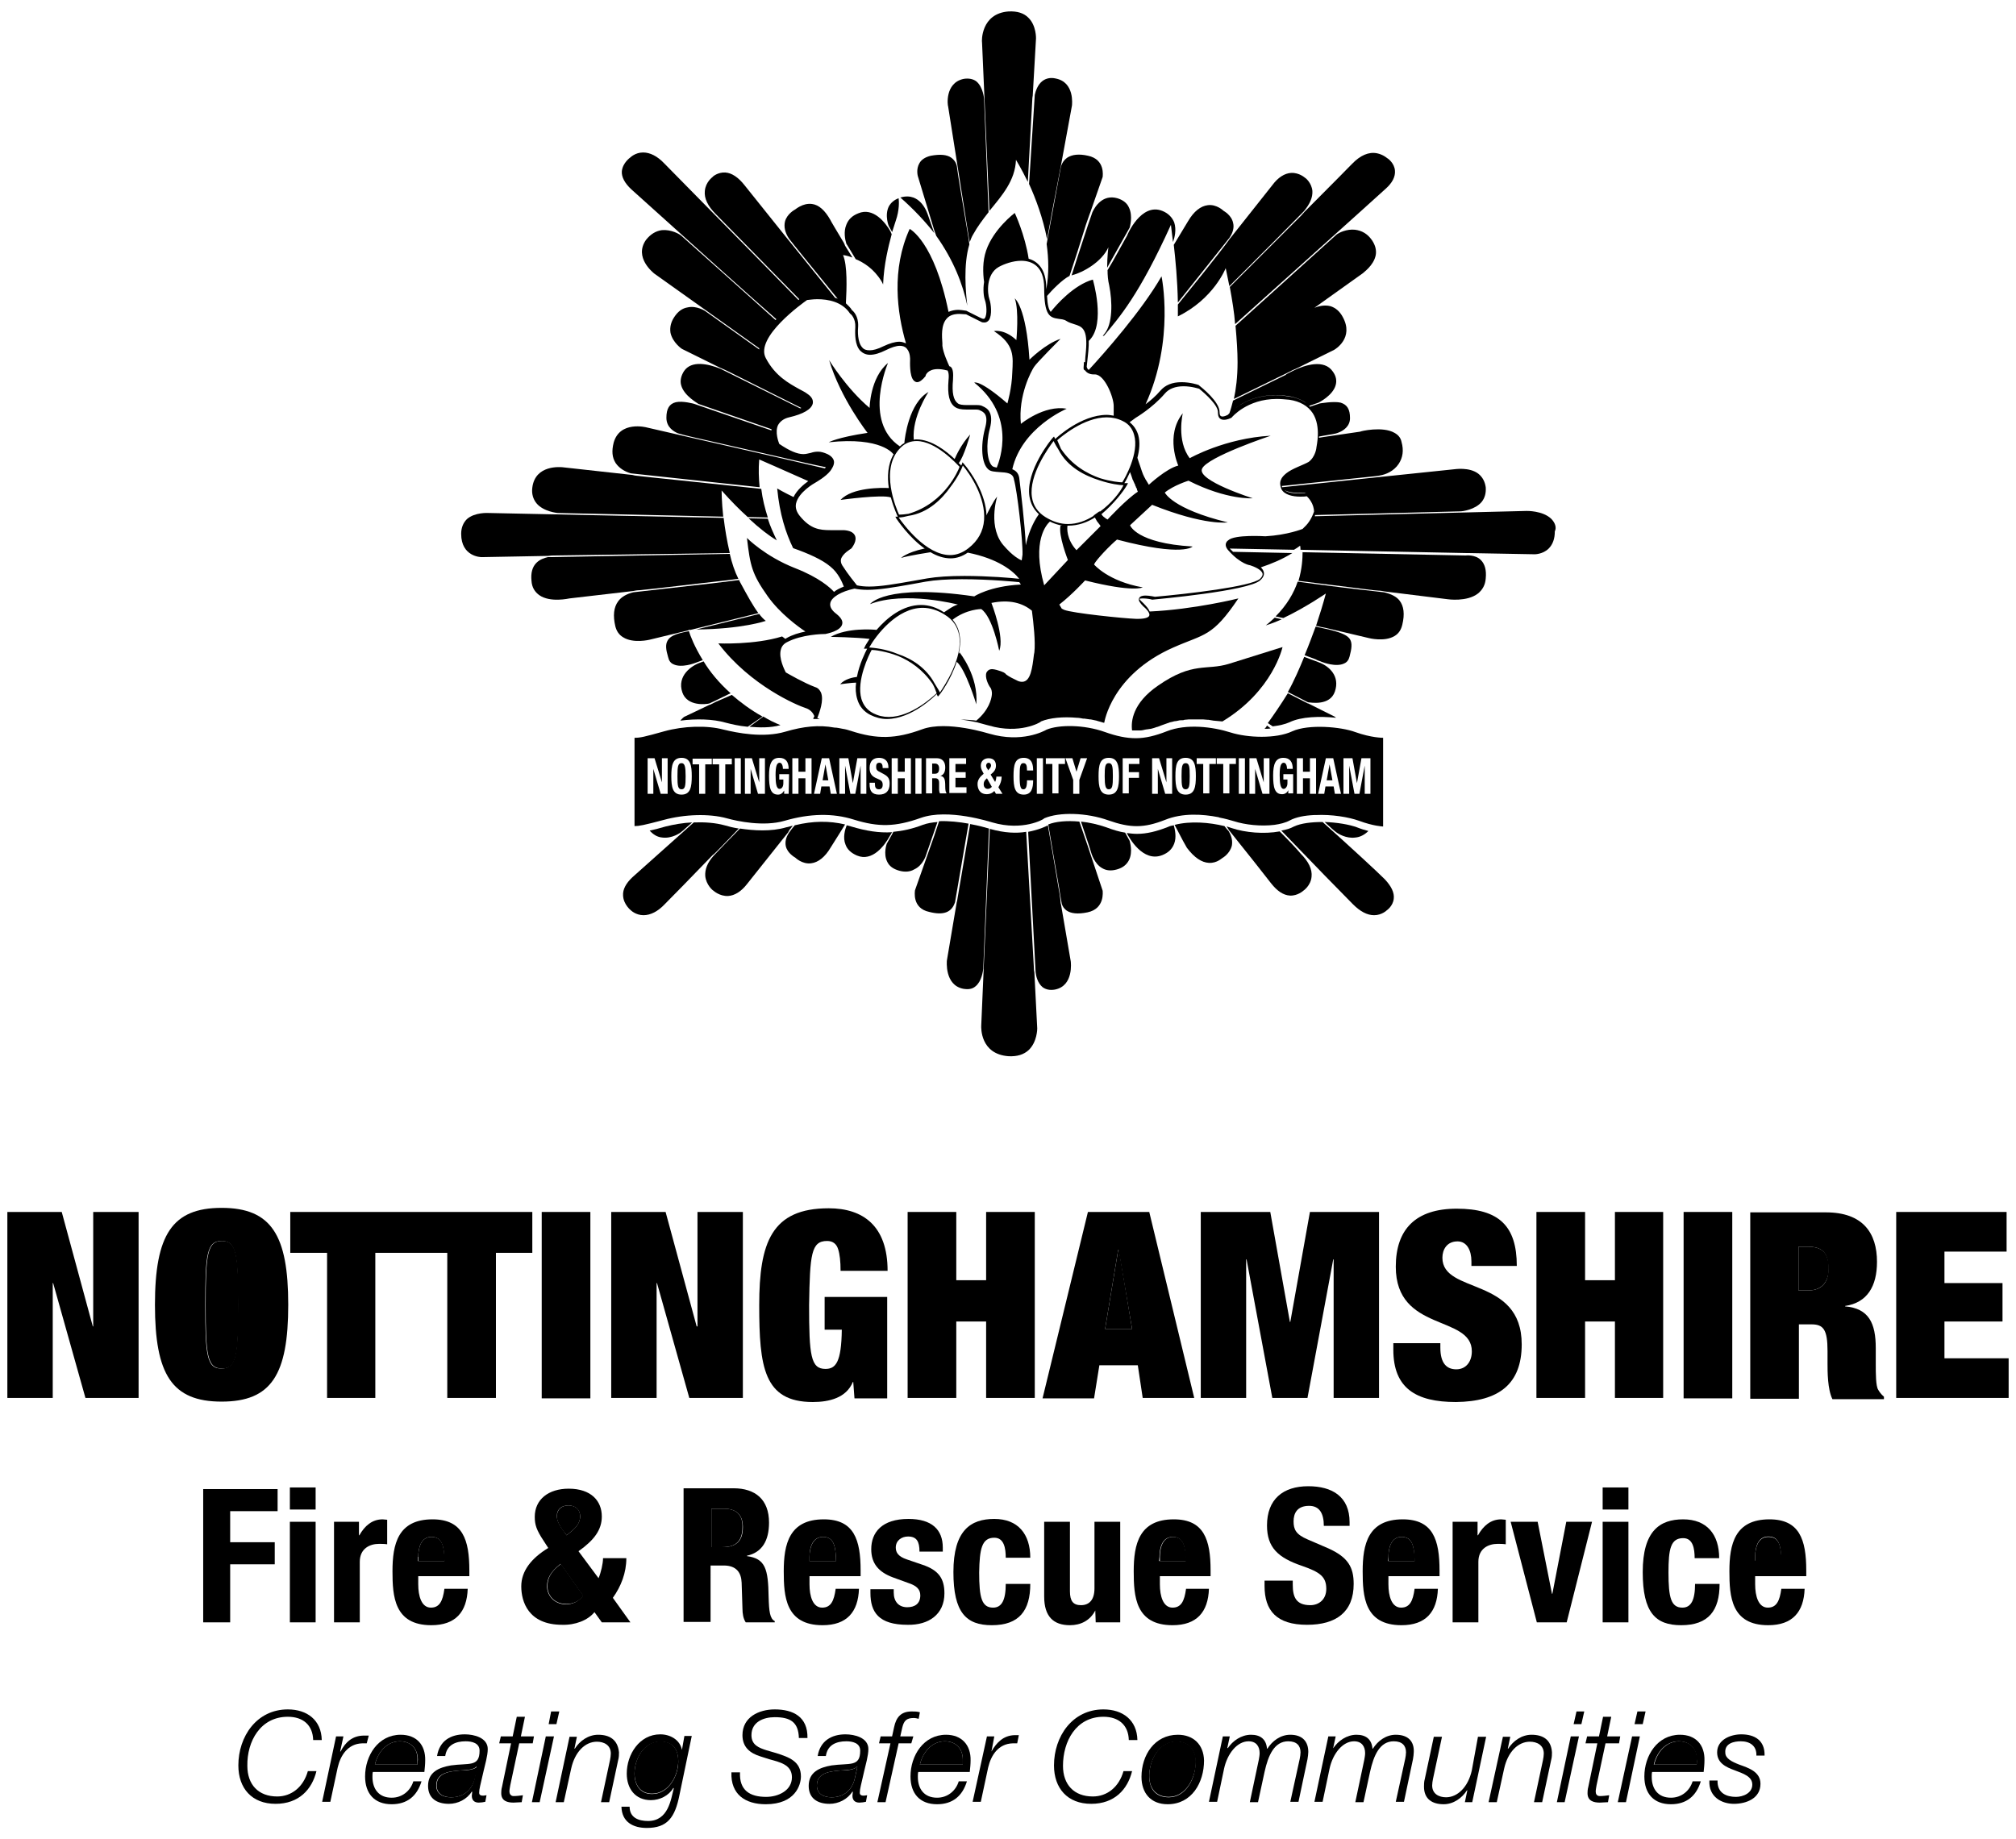 <?xml version="1.0" encoding="utf-8"?>
<!-- Generator: Adobe Illustrator 22.1.0, SVG Export Plug-In . SVG Version: 6.00 Build 0)  -->
<svg version="1.1" id="Layer_1" xmlns="http://www.w3.org/2000/svg" xmlns:xlink="http://www.w3.org/1999/xlink" x="0px" y="0px"
	 viewBox="0 0 493.1 450" style="enable-background:new 0 0 493.1 450;" xml:space="preserve">
<!--<style type="text/css">-->
	<!--.st0{fill:none;}-->
	<!--.st1{fill:transparent;}-->
<!--</style>-->
<g id="Silver">
</g>
<g id="silver_outline">
</g>
<g id="Flames">
</g>
<g id="Red_Flames">
</g>
<g id="Flames_Outline">
</g>
<g id="Leaf">
</g>
<g id="Leaf_outline_and_stems">
</g>
<g id="Accorns">
</g>
<g id="Acorn_Outlines">
</g>
<g id="Red_Wave">
</g>
<g id="Blue_Waves">
</g>
<g id="Name">
</g>
<g id="TEXT">
	<g>
		<polygon class="st0" points="273.7,305.8 273.5,305.8 270.3,325.1 276.9,325.1 		"/>
		<path class="st0" d="M287.7,426c-4.3,0-6.6,4.7-6.6,8.4c0,3.1,1.6,5.2,4.8,5.2c4.3,0,6.6-4.9,6.6-8.6
			C292.5,428.1,290.9,426,287.7,426z"/>
		<path class="st0" d="M161.5,426c-4,0-6.3,4.3-6.3,7.8c0,2.7,1.3,5,4.3,5c4,0,6.4-4.3,6.4-8C165.9,428.1,164.7,426,161.5,426z"/>
		<path class="st0" d="M105.5,376c-2.5,0-3.2,2.6-3.2,4.9v1h6.5C108.6,378.1,108.2,376,105.5,376z"/>
		<path class="st0" d="M113.1,433.1c-2.4,0.2-6.3,0.3-6.3,3.7c0,2.1,1.7,2.9,3.6,2.9c3.1,0,5.1-1.9,5.8-4.7l0.6-2.7l-0.1-0.1
			C116,433,114.1,433.1,113.1,433.1z"/>
		<path class="st0" d="M206.1,433.1c-2.4,0.2-6.3,0.3-6.3,3.7c0,2.1,1.7,2.9,3.6,2.9c3.1,0,5.1-1.9,5.7-4.7l0.6-2.7l-0.1-0.1
			C209,433,207.1,433.1,206.1,433.1z"/>
		<path class="st0" d="M58.3,319.2c0-12.3-0.4-15.6-4-15.6s-4,3.3-4,15.6c0,12.3,0.4,15.6,4,15.6C57.9,334.9,58.3,331.5,58.3,319.2z
			"/>
		<path class="st0" d="M231.1,426c-3.2,0-5.4,2.7-6.1,5.7h10.5c0-0.4,0-0.8,0-1.2C235.5,427.8,233.8,426,231.1,426z"/>
		<path class="st0" d="M97.8,426c-3.2,0-5.4,2.7-6.1,5.7h10.4c0-0.4,0-0.8,0-1.2C102.2,427.8,100.5,426,97.8,426z"/>
		<path class="st0" d="M286.9,376c-2.5,0-3.2,2.6-3.2,4.9v1h6.5C289.9,378.1,289.5,376,286.9,376z"/>
		<path class="st0" d="M432.5,376c-2.5,0-3.2,2.6-3.2,4.9v1h6.5C435.6,378.1,435.2,376,432.5,376z"/>
		<path class="st0" d="M201.3,376c-2.5,0-3.3,2.6-3.3,4.9v1h6.5C204.4,378.1,203.9,376,201.3,376z"/>
		<path class="st0" d="M342.8,376c-2.5,0-3.2,2.6-3.2,4.9v1h6.5C345.9,378.1,345.4,376,342.8,376z"/>
		<path class="st0" d="M410.7,426c-3.2,0-5.4,2.7-6.1,5.7h10.5c0-0.4,0-0.8,0-1.2C415.1,427.8,413.4,426,410.7,426z"/>
		<path class="st0" d="M442.2,305h-2.3v10.7h2.4c3.4,0,5-2.2,5-5.4C447.3,306.6,445.8,305,442.2,305z"/>
		<path class="st0" d="M177.1,369.1H174v9.4h2.7c3.2,0,4.9-1.4,4.9-4.9C181.7,370.6,180.1,369.1,177.1,369.1z"/>
		<path class="st0" d="M142.7,390.4l-5.5-7.8c-2.5,1.9-3.3,3.5-3.3,5.5c0,2.1,1.6,4.3,4.6,4.3C140.2,392.4,141.6,391.8,142.7,390.4z
			"/>
		<path class="st0" d="M138.6,375.6l1.2-1c1.5-1.2,2.1-2.4,2.1-3.6c0-1.8-1.2-2.7-2.9-2.7c-1.6,0-2.8,1-2.8,2.7
			c0,0.9,0.5,2.1,1.6,3.6L138.6,375.6z"/>
		<path d="M136.4,125.5l40.5,0.9c-0.4-3.7-0.4-6.4-0.4-6.4c2.4,2.7,4.5,4.8,6.4,6.5l4.9,0.1c-0.7-2.2-1.3-4.5-1.6-7
			c-13-1.4-29-3-30.4-3.2c-0.3,0-0.7-0.1-1.1-0.2l-17.2-1.9c-0.3,0-6.6-0.7-7.3,5c-0.2,1.5,0.2,2.8,1,3.8
			C132.9,125.2,136.4,125.5,136.4,125.5z"/>
		<path d="M158.9,156.5l9.5-2.3c0-0.1,0-0.1,0-0.1c0.2,0,0.3,0,0.5,0l16.6-4.1c-1.4-1.9-2.6-4.1-4.6-7.8c0-0.1-0.1-0.2-0.1-0.3
			l-6.5,0.8c-3.6,0.4-7.9,0.9-11.5,1.3l-7.9,0.9c-1.6,0.4-2.9,1.1-3.7,2.2c-1.1,1.5-1.3,3.5-0.7,6.1c0.3,1.2,0.9,2.1,1.9,2.7
			C154.9,157.5,158.9,156.5,158.9,156.5z"/>
		<path d="M135.4,135.9l43.1-0.6c-0.7-3-1.2-6-1.5-8.6l-57.6-1.2c0,0-3.3-0.2-5.2,1.5c-0.9,0.9-1.4,2.1-1.4,3.6c0,5.6,4.8,5.7,5,5.7
			L134,136C134.7,135.9,135.3,135.9,135.4,135.9z"/>
		<path d="M156.3,144.4c1.3-0.1,3.7-0.4,6.5-0.7l11.2-1.3c2.8-0.3,5.3-0.6,6.6-0.8c-0.9-1.8-1.6-3.9-2.1-6.1l-44.5,0.8
			c-0.8,0.2-1.9,0.5-2.8,1.4c-1,1-1.4,2.5-1.2,4.4c0.1,1.6,0.8,2.7,1.9,3.5c2.7,1.9,7.3,0.8,7.4,0.8l15.5-1.8
			C155.3,144.5,155.8,144.4,156.3,144.4z"/>
		<path d="M310.1,176.9l1.2,0.8c1.6-0.2,3-0.5,4.1-1c2.9-1.4,7.4-1.5,11.4-1.1c-0.3-0.2-0.4-0.3-0.4-0.3l-6.4-3.2
			c-0.1,0-0.1,0-0.1,0l-4.9-2.5C313.2,172.5,311.4,175.1,310.1,176.9z"/>
		<path d="M322.7,161.7c0.2,0.1,0.4,0.1,0.5,0.2l0.3,0.1c0,0,3.3,1.3,5.3,0.3c0.7-0.3,1.1-0.9,1.3-1.7c0.5-1.9,0.7-3.2,0.1-4.2
			c-0.5-0.8-1.6-1.4-3.7-2c-0.6-0.2-1.5-0.4-2.4-0.6l-2.3-0.5c-0.8,2.2-1.7,4.6-2.7,7l2.7,1C322.1,161.5,322.4,161.6,322.7,161.7z"
			/>
		<path d="M187.8,126.9l-4.7-0.1c2.7,2.5,4.9,4.2,6.9,5.4C189.2,130.5,188.4,128.8,187.8,126.9z"/>
		<path d="M228.5,57l-1.6-4.6c-0.1-0.2-1.7-5.5-6.6-4.1h-0.1C223.5,51.2,226.2,54.1,228.5,57z"/>
		<path d="M218,56.4c0.1,0.2,0.2,0.3,0.2,0.4c0.4-1.3,0.7-2.2,0.9-2.8c0.9-2.6,0.8-4.7,0.7-5.5c-1.1,0.4-1.9,1.1-2.4,2
			c-1.1,2.2,0,5,0.1,5L218,56.4z"/>
		<path d="M209.3,63.4c1.9,0.8,4.4,2.3,6.3,5.4c0.1,0.2,0.3,0.5,0.4,0.8c0.2-5,1.3-9.3,2.1-12.3l-0.3-0.7c-1.2-2.1-4.2-6-7.9-4.4
			c-1.5,0.6-2.4,1.5-2.9,2.8c-0.7,1.7-0.3,3.6,0,4.6C207.7,60.7,208.5,62.1,209.3,63.4z"/>
		<path d="M193.2,202.9c0,0,0.3-0.3,0.7-0.9c-0.5,0.1-1,0.3-1.6,0.4c-3.7,1.1-8,0.8-11.3,0.3c-2.2,2.2-4.4,4.5-6.5,6.7
			c-1.5,1.7-2.1,3.3-2,4.9c0.2,2.2,1.9,3.6,2,3.6c0,0,1.5,1.4,3.6,1.3c1.6-0.1,3.2-1.1,4.6-2.9c1.7-2.1,5.7-7.2,10.1-12.7
			C192.9,203.3,193.1,203.1,193.2,202.9z"/>
		<path d="M194.4,201.9c-0.5,0.6-1,1.2-1.4,1.8c-0.8,1.2-1,2.3-0.8,3.3c0.4,1.8,2.3,2.8,2.3,2.8l0,0c0,0,1.7,1.7,3.9,1.4
			c1.7-0.2,3.4-1.5,4.8-3.9c1.2-1.9,2.4-3.8,3.5-5.6C202.9,200.8,198.9,200.8,194.4,201.9z"/>
		<path d="M175.1,208.5c0,0,2.4-2.4,5.6-5.8c-1.3-0.2-2.5-0.5-3.5-0.8c-2.2-0.6-4.8-0.8-7.5-0.7c-6.8,6.1-13,11.6-15,13.4
			c-1.6,1.5-2.4,3-2.3,4.5c0.1,2.2,1.9,3.6,1.9,3.6s1.2,1.2,3.1,1.2l0,0c1.7,0,3.5-0.9,5.2-2.7c1.8-1.8,6.5-6.6,11.7-12
			C174.6,209,174.9,208.7,175.1,208.5z"/>
		<path d="M162,204.9c2.3,0.3,4.4-1.1,4.8-1.5c0.2-0.1,1.1-1,2.5-2.2c-2.2,0.1-4.5,0.5-6.5,1c-1.7,0.5-2.9,0.8-3.9,1
			C159.8,204.2,160.8,204.8,162,204.9z"/>
		<path d="M183.3,177.8c2.4,0.2,5.1,0.3,7.6-0.4c-1.5-0.6-2.9-1.3-4.2-2.1L183.3,177.8z"/>
		<path d="M226.5,209.2l2.8-8.1c-1.3,0.1-2.5,0.3-3.6,0.7c-2.6,1-5,1.5-7.2,1.7l-0.1,0.2c-0.1,0.2-0.3,0.6-0.6,1.1l-0.9,1.6
			c0,0-0.9,2.4,0.1,4.4c0.5,1.1,1.5,1.8,2.9,2.2s2.7,0.3,3.7-0.3C225.8,211.7,226.5,209.2,226.5,209.2z"/>
		<path d="M218.2,203.6C218.3,203.6,218.3,203.5,218.2,203.6c-3.2,0.2-6.3-0.3-10-1.4c-0.4-0.1-0.8-0.2-1.1-0.3c-0.4,1-1,3-0.3,4.7
			c0.4,1.2,1.4,2.1,2.8,2.7c3.8,1.6,6.8-2.5,8-4.7L218.2,203.6z"/>
		<path d="M241.9,202.7c-0.7-0.2-2.4-0.7-4.6-1.1c-1.5,8.9-3.2,18.7-3.2,18.8s-0.1,0.3-0.1,0.4l-2.4,14.2c0,0.1-0.6,6,4,6.9
			c1.2,0.2,2.2,0.1,3-0.6c1.5-1.2,1.8-3.6,1.9-4.3L241.9,202.7z"/>
		<path d="M266,206.8l-2-5.8c-3.1-0.3-5.9,0-7.6,0.7l1.2,7.1c0.7,4.2,1.4,7.9,1.7,10l0.4,2.3c0.2,0.7,0.6,1.2,1.1,1.6
			c1.1,0.8,2.8,1,5.2,0.5c4.3-0.9,3.7-5.1,3.7-5.3L266,206.8z"/>
		<path d="M259.5,221.2c-0.1-0.2-0.1-0.5-0.1-0.7s-0.1-0.8-0.2-1.6l-1.7-10c-0.4-2.3-0.8-4.7-1.2-7c-0.5,0.3-2.2,1.1-4.8,1.6v0.4
			l1.8,33.9c0.1,1,0.5,2.7,1.7,3.7c0.8,0.6,1.8,0.8,3,0.6c4.7-0.9,3.9-6.8,3.9-6.9L259.5,221.2z"/>
		<path d="M233.6,220.7l3.3-19.2c-2.2-0.4-4.8-0.7-7.2-0.6l-1.2,3.6l-4.7,13.3c0,0.2-0.8,4.4,3.5,5.3
			C230.8,224,232.8,223.2,233.6,220.7z"/>
		<path d="M275.2,203.7c-1.4-0.2-3-0.7-4.6-1.3c-2-0.7-4.2-1.2-6.2-1.4l1.2,3.6l0.7,2.1l0.6,1.9c0,0,0.7,2.7,2.7,3.8
			c1,0.6,2.2,0.7,3.6,0.3s2.3-1.1,2.9-2.2c1.1-2.1,0.2-4.7,0.2-4.8L275.2,203.7z"/>
		<path d="M252.9,237.1l-1.9-33.6c-2.3,0.4-5.3,0.3-8.8-0.7c0,0,0,0-0.1,0l-1.5,34.1c0,0,0,0.1,0,0.2L240,251c0,0.3-0.3,6.9,6.7,7.4
			c2.1,0.1,3.7-0.4,4.9-1.5c2.1-2,2.1-5.2,2.1-5.3l-0.7-13.7C252.9,237.4,252.9,237.2,252.9,237.1z"/>
		<path d="M285.7,202.3c-2.8,1.1-5.2,1.7-7.6,1.7c-0.8,0-1.7-0.1-2.5-0.2c0.5,1,3.9,7.3,8.7,5.4c1.5-0.6,2.4-1.5,2.9-2.8
			c0.6-1.6,0.2-3.4-0.1-4.5C286.5,202,286.1,202.1,285.7,202.3z"/>
		<path d="M317.2,164.9c-0.7,1.5-1.4,3-2.2,4.4l4.9,2.5c0.8,0.1,5.4,0.9,6.6-2.6c1.3-3.8-1.4-6.1-3.5-7l-1.3-0.5c-1-0.4-2-0.7-2.7-1
			C318.4,162.1,317.9,163.4,317.2,164.9z"/>
		<path d="M185.7,150.2c-2.9,0.7-10.6,2.6-15.4,3.8c11.3-0.1,17-2.1,17-2.1C186.7,151.4,186.1,150.8,185.7,150.2z"/>
		<path d="M338.5,144.9l-2.6-0.3c-4-0.4-12.7-1.5-18.5-2.3c-0.9,2.7-2.6,5.7-5.4,8.5l1.9,0.4c5.3-2.5,10.4-6,10.4-6
			c-0.7,2.6-1.5,5.2-2.4,7.9c0.8,0.2,1.6,0.4,2.3,0.5l10.6,2.5c0,0,3.8,1,6.3-0.5c1-0.6,1.6-1.5,1.9-2.8c0.6-2.5,0.4-4.5-0.7-5.9
			C341.6,146,340.3,145.3,338.5,144.9z"/>
		<path d="M309.6,153c1.3-0.4,2.6-0.9,3.9-1.5c-0.6-0.1-1.2-0.3-1.7-0.4C311.1,151.7,310.4,152.4,309.6,153z"/>
		<path d="M172.1,161.8c-0.3,0.1-0.5,0.2-0.8,0.3c-2.1,0.7-5.8,3.2-4.4,7.3c1.2,3.5,5.9,2.9,6.6,2.7l1.5-0.7l3.7-1.8
			C175.8,167,173.6,164.3,172.1,161.8z"/>
		<path d="M228.5,56.3l0.5,1.4c4.2,5.9,6.5,11.8,7.6,17.1c-0.4-3.3-1-10.1,0.5-15l-0.2-1.5c-1.3-7.9-2.7-16.1-2.8-17.2
			c-0.1-1.1-0.6-1.9-1.4-2.5c-1.1-0.8-2.8-0.9-5-0.5c-1.3,0.3-2.3,0.9-2.8,1.8c-0.9,1.5-0.4,3.2-0.4,3.2L228.5,56.3z"/>
		<path d="M251.7,45c1.6,3.5,3.4,8.3,4.4,13.5c0.4-2.2,0.9-4.7,1.4-7.6c1-5,1.7-9,1.9-9.9c0-0.2,0.1-0.3,0.1-0.5l2.7-14.7
			c0-0.2,0.7-5.7-4-6.6c-1.3-0.3-2.4,0-3.2,0.6c-1.2,0.9-1.7,2.5-1.9,3.4L251.7,45z"/>
		<path d="M288.1,74c2.6-3.2,7.7-9.7,12.6-15.8c0.9-1.3,1.2-2.6,0.9-3.7c-0.4-1.9-2.3-2.9-2.3-2.9l0,0c0,0-1.7-1.7-3.9-1.4
			c-1.7,0.2-3.4,1.5-4.8,3.9c-1.2,2-2.4,4-3.5,5.8C287.5,63.4,288,68.5,288.1,74z"/>
		<path d="M318.4,52.6c-3,3-10.8,10.8-17.6,17.6c0.6,3.3,1.1,6.3,1.3,9.1c5.4-4.9,32-28.7,36.8-33.1c1.7-1.5,2.4-3,2.3-4.4
			c-0.1-1.9-1.8-3.1-1.9-3.1c0,0-1-0.9-2.5-1.2c-2-0.4-4.1,0.5-6.1,2.6l-0.5,0.5c-1.3,1.3-2.6,2.7-11.2,11.3
			C318.9,52.1,318.6,52.3,318.4,52.6z"/>
		<path d="M175.1,171.7l-1.4,0.7c0,0,0,0-0.1,0l-6.3,3c0,0-0.5,0.4-0.9,0.9c3.9-0.5,8-0.4,11.1,0.5c1.2,0.3,3.1,0.8,5.4,1l3.6-2.5
			c-2.9-1.6-5.4-3.5-7.5-5.3L175.1,171.7z"/>
		<path d="M164.7,162.5c2,1,5.3-0.3,5.3-0.3l1.9-0.7c-2.1-3.4-3.1-6.1-3.4-7.1c-0.5,0.1-1,0.2-1.4,0.3c-2.2,0.5-3.3,1.1-3.8,2
			c-0.6,1-0.4,2.3,0.1,4C163.6,161.6,164,162.2,164.7,162.5z"/>
		<path d="M242,51.6c3.1-3.8,6.3-7.4,6.5-12.5c0,0,1.3,2.1,2.9,5.4l1.1-20.3c0,0,0-0.4,0.1-0.8l0.8-14c0,0,0.1-3.2-1.9-5.1
			c-1.1-1.1-2.7-1.6-4.8-1.5c-6.8,0.5-6.6,7.3-6.5,7.6L242,51.6z"/>
		<path d="M300.6,58.7c-2.6,3.6-9.5,12.1-12.5,15.8c0,1,0,1.9,0,2.9c8.8-4.3,11.7-11.8,11.7-11.8c0.3,1.5,0.6,3,0.9,4.4
			c8.3-8.3,14.1-14.1,18.2-18.3c1.5-1.8,2.2-3.4,2.1-5c-0.2-2-1.7-3.2-1.8-3.2c0,0-1.4-1.3-3.4-1.2c-1.6,0.1-3.2,1.1-4.6,3
			c-1.7,2.2-5.9,7.4-10.3,13C300.8,58.4,300.7,58.5,300.6,58.7z"/>
		<path d="M267.2,51.9l-1.1,3.2l-2.2,6.7l-1.8,5.6c0.1,0,0.2-0.1,0.2-0.1c2.5-0.6,7.2-3.2,8.8-6.8c0,0-0.3,2.3-0.3,5l1-1.8l4.5-8
			c0,0,0.9-2.8-0.2-5c-0.5-1.1-1.5-1.8-2.8-2.2C269.8,47.5,267.9,50.4,267.2,51.9z"/>
		<path d="M272.2,63.9l-1.3,2.2c0,1.2,0.1,2.5,0.4,3.7c0.8,4,0.9,9.5-1.2,11.9c-0.9,1.1,0.3,0-0.2,0.6c4-4.8,8.7-10.1,16.5-27.3
			c0,0,0.2,1.6,0.5,4.2c0.4-1,0.9-3,0.3-4.8c-0.5-1.2-1.4-2.2-2.9-2.8c-5.2-2.1-8.6,5.9-8.6,6L272.2,63.9z"/>
		<path d="M237,58.3c0.1,0.3,0.1,0.6,0.2,0.9c0.2-0.6,0.5-1.3,0.8-1.8c1.1-2,2.4-3.7,3.8-5.5l-1.1-27.7c0,0-0.2-2.9-1.9-4.3
			c-0.8-0.6-1.9-0.8-3.1-0.6c-4.7,1-3.9,6.7-3.8,6.7L237,58.3z"/>
		<path d="M336.5,62.4c0.2-1.2-0.1-2.4-0.9-3.6c-1.1-1.6-2.5-2.4-4.2-2.6c-2-0.2-3.9,0.7-4.5,1.2c-0.8,0.7-19.8,17.9-24.7,22.3
			c0.3,3.4,0.5,6.3,0.5,8.9l0,0c0,3.7-0.4,6.7-0.9,9l13.3-6.5c0.4-0.2,1.1-0.6,1.9-0.9l9.3-4.6c0.2-0.1,5-2.9,2.1-8.1
			c-0.7-1.3-1.7-2.2-3-2.6c-1.6-0.4-3.1,0.1-3.9,0.4l11.9-8.5C333.4,66.7,336,65,336.5,62.4z"/>
		<path d="M358.5,135.9l-39.9-0.8c0,1.4-0.1,4-1,7l18.4,2.3c0.4,0,0.8,0.1,1.2,0.1c0.5,0,1,0.1,1.5,0.2l15.4,1.9
			c0,0,4.7,0.7,7.4-1.4c1.1-0.9,1.8-2.1,1.9-3.7c0.2-2-0.2-3.5-1.2-4.5C360.8,135.6,358.5,135.9,358.5,135.9z"/>
		<path class="st1" d="M226.5,51l-0.7-2L226.5,51C226.5,50.9,226.5,50.9,226.5,51z"/>
		<path d="M283.3,167.7c-6.3,4.3-6.7,8.8-6.4,11l0,0c0.6,0,1.2,0,1.7,0c0.1,0,0.2,0,0.3,0c0.4,0,0.8-0.1,1.2-0.2
			c0.2,0,0.4-0.1,0.7-0.1c0.2,0,0.4-0.1,0.7-0.1c0.4-0.1,0.8-0.2,1.3-0.4c0.1,0,0.3-0.1,0.4-0.1c0.5-0.2,1-0.4,1.6-0.6
			c0.5-0.2,0.9-0.3,1.4-0.5c0.2,0,0.3-0.1,0.5-0.1c0.3-0.1,0.7-0.2,1-0.2c0.2,0,0.3-0.1,0.5-0.1c0.3-0.1,0.7-0.1,1-0.1
			c0.2,0,0.3,0,0.5-0.1c0.4,0,0.8-0.1,1.1-0.1c0.1,0,0.2,0,0.3,0c1,0,2,0,2.9,0c0.1,0,0.1,0,0.2,0c0.4,0,0.8,0.1,1.2,0.1
			c0.1,0,0.1,0,0.2,0c0.4,0.1,0.8,0.1,1.2,0.2c1.3,0.1,2.2,0.2,2.2,0.2c12.4-7.5,14.7-18.2,14.7-18.2s-7.7,2.4-13.1,4.1
			C295.1,164.1,291.8,161.8,283.3,167.7z"/>
		<path d="M313,203.4c-3.8,0.7-8.4,0.3-11.7-0.8c-0.4-0.1-0.8-0.3-1.3-0.4c0.1,0.1,0.2,0.3,0.3,0.4c0.1,0.2,0.2,0.3,0.3,0.5
			c4.5,5.6,8.6,10.8,10.3,13c1.5,1.9,3,2.9,4.6,3c1.9,0.1,3.3-1.2,3.3-1.2s1.8-1.2,2-3.4c0.2-1.8-0.7-3.7-2.7-5.7
			C317.2,207.7,315.3,205.7,313,203.4z"/>
		<path d="M299.5,202.1c-3.7-0.9-8.3-1.3-12.2-0.3c1.6,3.1,2.9,5.5,3,5.6c1.8,2.4,3.6,3.6,5.4,3.7c2,0.1,3.2-1.2,3.3-1.2l0,0
			c0,0,1.8-1,2.3-3c0.2-1.1,0-2.3-0.8-3.6C300.1,202.9,299.8,202.5,299.5,202.1z"/>
		<path d="M323.5,201.1c-2.7,0-5.3,0.3-7,1.1c-0.9,0.5-2,0.8-3.1,1c7.2,7.5,15,15.5,17.5,18c1.8,1.8,3.5,2.7,5.2,2.7l0,0
			c1.9,0,3.1-1.2,3.1-1.2s1.5-1,1.7-2.8c0.2-1.5-0.6-3.1-2.2-4.8C336.7,213.1,330.4,207.3,323.5,201.1z"/>
		<path d="M324,201.1c1.5,1.4,2.5,2.3,2.7,2.4c0.6,0.5,2.6,1.7,4.8,1.4c1.2-0.1,2.3-0.7,3.2-1.6c-0.8-0.2-1.8-0.5-2.8-0.9
			C330,201.7,327,201.2,324,201.1z"/>
		<path d="M309.3,178.3c0.5,0,1,0,1.5-0.1l-0.9-0.7C309.7,177.9,309.5,178.1,309.3,178.3z"/>
		<polygon points="22.8,324.5 22.7,324.5 15.1,296.5 1.8,296.5 1.8,342 12.9,342 12.9,313.9 13,313.9 20.9,342 33.9,342 33.9,296.5 
			22.8,296.5 		"/>
		<path d="M70.5,319.2c0-17-4.1-23.7-16.3-23.7c-12.1,0-16.3,6.6-16.3,23.7c0,17,4.1,23.7,16.3,23.7
			C66.4,342.9,70.5,336.3,70.5,319.2z M50.2,319.2c0-12.3,0.4-15.6,4-15.6s4,3.3,4,15.6c0,12.3-0.4,15.6-4,15.6
			C50.6,334.9,50.2,331.5,50.2,319.2z"/>
		<polygon points="130.2,296.5 100.8,296.5 100.5,296.5 71,296.5 71,306.5 80,306.5 80,342 91.8,342 91.8,306.5 100.5,306.5 
			100.8,306.5 109.4,306.5 109.4,342 121.3,342 121.3,306.5 130.2,306.5 		"/>
		<rect x="132.5" y="296.5" width="11.9" height="45.6"/>
		<polygon points="160.6,313.9 160.7,313.9 168.6,342 181.7,342 181.7,296.5 170.6,296.5 170.6,324.5 170.4,324.5 162.8,296.5 
			149.5,296.5 149.5,342 160.6,342 		"/>
		<path d="M202.3,303.6c1.4,0,2.3,0.7,2.7,2c0.4,1.2,0.6,3,0.6,5.3h11.5c0-11-6-15.3-14.4-15.3c-14,0-17,8.4-17,23.7
			c0,15.1,1.1,23.7,13.1,23.7c4,0,8.2-1,9.8-4.9h0.1l0.3,4h8v-24.8h-15.3v8h4.2c-0.1,8-1.5,9.6-4,9.6c-3.6,0-4-3.3-4-15.6
			C198.1,306.9,198.4,303.6,202.3,303.6z"/>
		<polygon points="241.2,313.2 233.9,313.2 233.9,296.5 222,296.5 222,342 233.9,342 233.9,323.3 241.2,323.3 241.2,342 253.1,342 
			253.1,296.5 241.2,296.5 		"/>
		<path d="M268.9,334h9.4l1.2,8h12.6l-11-45.5h-15L255,342.1h12.6L268.9,334z M273.5,305.8h0.1l3.3,19.3h-6.6L273.5,305.8z"/>
		<polygon points="337.3,296.5 320.4,296.5 315.6,323.4 315.5,323.4 310.7,296.5 293.7,296.5 293.7,342 304.8,342 304.8,308.1 
			304.9,308.1 311.2,342 319.8,342 326.1,308.1 326.2,308.1 326.2,342 337.3,342 		"/>
		<path d="M372.2,328.9c0-16.7-19.4-12.2-19.4-21.2c0-2,1.1-4,3.7-4c2.3,0,3.4,2.2,3.4,4.9v1.1H371c0-9.8-4.4-14-14.7-14
			c-10,0-14.9,5-14.9,14.2c0,16.1,18.6,11.7,18.6,20.7c0,2.5-1.4,4.4-3.8,4.4c-2.3,0-3.9-1.4-3.9-5.3v-1.1h-11.5v1.6
			c0,9.4,5.5,12.8,15.3,12.8C366.6,342.9,372.2,338.6,372.2,328.9z"/>
		<polygon points="375.8,296.5 375.8,342 387.7,342 387.7,323.3 395,323.3 395,342 406.8,342 406.8,296.5 395,296.5 395,313.2 
			387.7,313.2 387.7,296.5 		"/>
		<rect x="411.8" y="296.5" width="11.9" height="45.6"/>
		<path d="M459.4,340c-0.6-0.9-0.6-4-0.6-6.3v-3.9c0-6.1-1.7-9.7-7.5-10.2v-0.1c5.4-0.8,7.8-4.8,7.8-10.8c0-7-3.4-12.1-12.5-12.1
			h-18.5v45.6H440V324h3.1c2.9,0,3.9,1.3,3.9,6.5v3.1c0,1.9,0,6.3,1.2,8.7h12.6v-0.6C460,341,459.7,340.5,459.4,340z M442.3,315.7
			h-2.4V305h2.3c3.6,0,5,1.6,5,5.3C447.3,313.6,445.7,315.7,442.3,315.7z"/>
		<polygon points="475.6,332.3 475.6,323.3 489.8,323.3 489.8,313.9 475.6,313.9 475.6,306.2 490.8,306.2 490.8,296.5 463.8,296.5 
			463.8,342 491.3,342 491.3,332.3 		"/>
		<polygon points="67.2,377.3 56.3,377.3 56.3,369.7 67.9,369.7 67.9,364.3 49.7,364.3 49.7,396.9 56.3,396.9 56.3,382.7 
			67.2,382.7 		"/>
		<rect x="70.9" y="363.9" width="6.3" height="5.4"/>
		<rect x="70.9" y="372.3" width="6.3" height="24.6"/>
		<path d="M81.7,372.3v24.6H88v-14.8c0-3.3,2.5-4.4,4.7-4.4c0.6,0,1.3,0,2,0.1v-6c-0.4,0-0.8-0.1-1.1-0.1c-2.6,0-4.4,1.6-5.7,3.9
			h-0.1v-3.3L81.7,372.3L81.7,372.3z"/>
		<path d="M114.8,385.6v-1.4c0-7.5-1.6-12.5-9-12.5c-8.5,0-9.8,6.1-9.8,12.7c0,6.1,0.4,13.2,9.5,13.2c5.9,0,8.7-3.2,8.9-8.9h-5.7
			c-0.4,3-1.2,4.6-3.3,4.6c-2.3,0-3.1-2.8-3.1-5.7v-2L114.8,385.6L114.8,385.6z M102.3,380.9c0-2.3,0.7-4.9,3.2-4.9
			c2.6,0,3.1,2.1,3.2,5.9h-6.5v-1H102.3z"/>
		<path d="M145.4,394.4l1.8,2.5h7l-4.3-6c2-2.8,3.3-6.1,3.3-9.7h-5.7c0,1.3-0.5,3.5-1.1,4.9l-4.9-6.6c3.8-2.7,5.7-5.2,5.7-8.5
			c0-3.8-2.6-6.8-8.1-6.8c-4.9,0-8.3,2.6-8.3,6.9c0,1.9,0.4,3.2,2.2,5.9l1.1,1.7c-4.1,2.5-6.6,5.6-6.6,9.4c0,3.7,1.7,9.4,10,9.4
			C140.7,397.6,143.8,396.4,145.4,394.4z M139,368.3c1.7,0,2.9,1,2.9,2.7c0,1.1-0.6,2.4-2.1,3.6l-1.2,1l-0.8-1.1
			c-1.1-1.5-1.6-2.7-1.6-3.6C136.2,369.2,137.4,368.3,139,368.3z M133.8,388.1c0-2,0.9-3.6,3.3-5.5l5.5,7.8
			c-1.1,1.4-2.5,2.1-4.3,2.1C135.4,392.4,133.8,390.2,133.8,388.1z"/>
		<path d="M181.4,387.2l0.2,6.3c0,1.3,0.2,2.5,0.8,3.4h7.1v-0.3c-1.2-0.6-1.4-2.4-1.5-5.9c-0.1-6.9-0.8-9.4-5.3-10v-0.1
			c3.7-0.8,5.4-3.7,5.4-8.1c0-5.6-3.3-8.4-8.7-8.4h-12.2v32.7h6.6V383h3.5C180.1,383.1,181.3,384.7,181.4,387.2z M176.7,378.5H174
			v-9.4h3.1c3,0,4.6,1.5,4.6,4.5C181.7,377.2,179.9,378.5,176.7,378.5z"/>
		<path d="M210.5,385.6v-1.4c0-7.5-1.6-12.5-9-12.5c-8.5,0-9.8,6.1-9.8,12.7c0,6.1,0.4,13.2,9.5,13.2c5.9,0,8.7-3.2,8.9-8.9h-5.7
			c-0.4,3-1.2,4.6-3.3,4.6c-2.3,0-3.1-2.8-3.1-5.7v-2L210.5,385.6L210.5,385.6z M198,380.9c0-2.3,0.7-4.9,3.3-4.9s3.1,2.1,3.2,5.9
			H198V380.9z"/>
		<path d="M231,389.8c0-3.7-1.5-5.7-5.4-7l-3.8-1.3c-2.1-0.7-2.7-1.7-2.7-2.9c0-1.7,1.4-2.7,3-2.7c2.1,0,2.8,1.2,2.8,3.7h5.7v-1
			c0-4.4-2.7-7-8.4-7c-6.5,0-9.1,3.3-9.1,7.4c0,3.5,1.8,5.6,5.3,6.9l4.4,1.6c1.2,0.5,2.3,1.2,2.3,2.8c0,2-1.3,2.9-3.2,2.9
			c-2.1,0-3.3-1.4-3.3-3.6v-0.8h-5.7v0.9c0,4.7,2,7.8,9.1,7.8C227.1,397.6,231,395,231,389.8z"/>
		<path d="M243.2,376.2c2.4,0,2.8,2.6,2.8,4.9h6c0-5.8-3-9.5-8.8-9.5s-10,2.8-10,13c0,9.9,3.1,13,9.4,13c6.7,0,9.4-3.6,9.4-10.1h-6
			c0,4-1,5.8-3.1,5.8c-2.8,0-3.4-2.5-3.4-8.6C239.6,379,240.1,376.2,243.2,376.2z"/>
		<path d="M267.9,394L267.9,394l0.1,2.9h6v-24.6h-6.3v16.3c0,2.7-1.2,4.1-3.3,4.1c-1.9,0-2.7-1-2.7-3.4v-17h-6.3v18.3
			c0,4.9,2.3,7,6.3,7C264.3,397.6,266.6,396.5,267.9,394z"/>
		<path d="M296.1,385.6v-1.4c0-7.5-1.6-12.5-9-12.5c-8.5,0-9.8,6.1-9.8,12.7c0,6.1,0.4,13.2,9.5,13.2c5.9,0,8.7-3.2,8.9-8.9h-5.6
			c-0.4,3-1.2,4.6-3.3,4.6c-2.3,0-3.1-2.8-3.1-5.7v-2L296.1,385.6L296.1,385.6z M283.6,380.9c0-2.3,0.7-4.9,3.2-4.9
			c2.6,0,3.1,2.1,3.2,5.9h-6.5L283.6,380.9L283.6,380.9z"/>
		<path d="M309.3,386.7v1.3c0,6,2.9,9.5,10.4,9.5c7.1,0,11.4-3.1,11.4-10c0-4-1.3-6.5-6.2-8.7l-5.1-2.2c-2.8-1.2-3.4-2.4-3.4-4.4
			c0-1.9,0.8-3.8,3.8-3.8c2.5,0,3.6,1.8,3.6,4.9h6.3v-0.9c0-6.3-4.3-8.8-10.1-8.8c-6.2,0-10.1,3.2-10.1,9.6c0,5.4,2.7,7.9,8.6,9.9
			c4.3,1.5,5.9,2.6,5.9,5.6c0,2.7-1.9,4-3.9,4c-3.5,0-4.3-2-4.3-5v-1H309.3z"/>
		<path d="M352.1,385.6v-1.4c0-7.5-1.6-12.5-9-12.5c-8.5,0-9.8,6.1-9.8,12.7c0,6.1,0.4,13.2,9.5,13.2c5.9,0,8.7-3.2,8.9-8.9H346
			c-0.4,3-1.2,4.6-3.3,4.6c-2.3,0-3.1-2.8-3.1-5.7v-2L352.1,385.6L352.1,385.6z M339.6,380.9c0-2.3,0.7-4.9,3.2-4.9
			c2.6,0,3.1,2.1,3.2,5.9h-6.5L339.6,380.9L339.6,380.9z"/>
		<path d="M355.3,372.3v24.6h6.3v-14.8c0-3.3,2.5-4.4,4.7-4.4c0.6,0,1.3,0,2,0.1v-6c-0.4,0-0.8-0.1-1.1-0.1c-2.6,0-4.4,1.6-5.7,3.9
			h-0.1v-3.3L355.3,372.3L355.3,372.3z"/>
		<polygon points="383.2,396.9 389.4,372.3 383.1,372.3 379.7,389.9 379.6,389.9 376.1,372.3 369.5,372.3 375.9,396.9 		"/>
		<rect x="392" y="363.9" width="6.3" height="5.4"/>
		<rect x="392" y="372.3" width="6.3" height="24.6"/>
		<path d="M401.8,384.6c0,9.9,3.1,13,9.4,13c6.7,0,9.4-3.6,9.4-10.1h-6c0,4-1,5.8-3.1,5.8c-2.8,0-3.4-2.5-3.4-8.6
			c0-5.7,0.5-8.4,3.6-8.4c2.4,0,2.8,2.6,2.8,4.9h6c0-5.8-3-9.5-8.8-9.5C406,371.7,401.8,374.5,401.8,384.6z"/>
		<path d="M432.8,371.7c-8.5,0-9.8,6.1-9.8,12.7c0,6.1,0.4,13.2,9.5,13.2c5.9,0,8.7-3.2,8.9-8.9h-5.7c-0.4,3-1.2,4.6-3.3,4.6
			c-2.3,0-3.1-2.8-3.1-5.7v-2h12.5v-1.4C441.8,376.6,440.1,371.7,432.8,371.7z M429.3,381.8v-1c0-2.3,0.7-4.9,3.2-4.9
			c2.6,0,3.1,2.1,3.2,5.9H429.3z"/>
		<path d="M70.4,420c3.7,0,6.1,2,6.2,5.7h2.1c-0.1-4.9-3.6-7.5-8.3-7.5c-7.6,0-12.1,6.6-12.1,13.7c0,5.6,3.3,9.4,9.1,9.4
			c5.7,0,8.9-3.5,10-8h-2.1c-1.1,3.9-4,6.2-7.5,6.2c-4.6,0-7.3-2.9-7.3-7.5C60.4,426,63.7,420,70.4,420z"/>
		<path d="M90.2,424.6c-0.3,0-0.7,0-1.1,0c-2.9,0-4.6,1.6-5.8,3.9h-0.1l0.8-3.7h-1.8l-3.4,16h2l1.8-8.4c0.7-3,2.5-5.8,6-5.9
			c0.4,0,0.7,0,1.1,0L90.2,424.6z"/>
		<path d="M98,424.4c-5.5,0-8.7,5.1-8.7,10.2c0,4.2,2.3,6.8,6.5,6.8c3.8,0,6.2-2,7.3-5.6h-2c-0.7,2.3-2.7,4-5.3,4
			c-3.2,0-4.7-2.2-4.7-5.1c0-0.4,0-0.9,0.1-1.2h12.6c0.1-1,0.2-1.9,0.2-2.8C104.1,426.9,101.9,424.4,98,424.4z M102.1,431.7H91.7
			c0.7-3,2.9-5.7,6.1-5.7c2.7,0,4.4,1.8,4.4,4.5C102.2,430.9,102.1,431.3,102.1,431.7z"/>
		<path d="M119.3,427.9c0-2.8-3.4-3.6-5.6-3.6c-3.5,0-6.2,1.6-6.8,5.3h2c0.4-2.7,2.5-3.6,5-3.6c1.5,0,3.4,0.4,3.4,2.3
			c0,2.1-0.7,2.8-1.9,3.1c-1.2,0.3-3,0.2-5.1,0.5c-2.9,0.5-5.6,1.6-5.6,5c0,3.1,2.2,4.4,5.1,4.4c2.2,0,4.4-1.1,5.6-3l0.1,0.1
			c0,0.3-0.1,0.6-0.1,0.9c0,1.1,0.6,1.7,1.7,1.7c0.5,0,1.2-0.1,1.6-0.2l0.3-1.6c-0.3,0-0.5,0.1-0.8,0.1c-0.5,0-1-0.1-1-0.7
			c0-1,0.3-1.8,1.1-5.4C118.6,431.9,119.3,429.5,119.3,427.9z M116.1,435c-0.6,2.8-2.6,4.7-5.8,4.7c-1.9,0-3.6-0.8-3.6-2.9
			c0-3.4,3.9-3.5,6.3-3.7c1-0.1,2.9-0.1,3.5-0.9l0.1,0.1L116.1,435z"/>
		<path d="M124.6,438.3c0-0.5,0.1-0.8,0.2-1.5l2.2-10.3h3.3l0.3-1.7h-3.2l1-4.8h-2l-1,4.8h-2.9l-0.4,1.7h2.9l-2.2,10.6
			c-0.2,0.7-0.2,1.3-0.2,1.6c0,1.9,1.5,2.3,3,2.3c0.7,0,1.3-0.1,2-0.1l0.3-1.7c-0.8,0.1-1.5,0.2-2.3,0.2
			C124.9,439.4,124.6,438.8,124.6,438.3z"/>
		<polygon points="136.1,421.8 136.8,418.7 134.8,418.7 134.2,421.8 		"/>
		<polygon points="130.1,440.9 132,440.9 135.5,424.8 133.5,424.8 		"/>
		<path d="M146.3,424.4c-2.4,0-4.5,1.5-5.7,3.4h-0.1l0.6-2.9h-1.8l-3.4,16h2l1.8-8.2c0.9-4.1,3.4-6.6,6.3-6.6c1.7,0,3.4,0.8,3.4,2.9
			c0,0.5-0.1,1.1-0.2,1.6l-2.2,10.3h2l2.2-10.3c0.2-0.7,0.2-1.4,0.2-1.9C151.1,425.6,149.1,424.4,146.3,424.4z"/>
		<path d="M166.8,428.1L166.8,428.1c-0.5-2.5-2.9-3.8-5.3-3.8c-5.1,0-8.2,4.9-8.2,9.6c0,3.7,2.1,6.5,5.9,6.5c2.2,0,4.4-1.1,5.5-3
			l0.1,0.1c-0.7,2.7-1.3,8-6.3,8c-2.3,0-4.5-0.8-4.5-3.5h-2c0.1,3.8,2.9,5.2,6.2,5.2c5,0,6.9-2.5,8-8.1l3-14.4h-1.8L166.8,428.1z
			 M159.5,438.9c-3,0-4.3-2.3-4.3-5c0-3.6,2.3-7.8,6.3-7.8c3.2,0,4.4,2,4.4,4.9C165.9,434.5,163.5,438.9,159.5,438.9z"/>
		<path d="M189.5,418.2c-3.9,0-7.9,1.9-7.9,6.3c0,2.9,1.8,4.4,4.4,5.2l2.2,0.7c2.5,0.7,5.5,1.3,5.5,4.4c0,3.3-3.4,4.8-6.3,4.8
			c-4,0-6.6-1.6-6.4-6h-2.1c-0.2,5.4,3.4,7.8,8.4,7.8c7.2,0,8.6-4.7,8.6-6.8c0-3.7-2.9-4.7-6-5.7l-2.4-0.7c-1.9-0.6-3.7-1.3-3.7-3.7
			c0-3.2,2.9-4.4,5.7-4.4c3.8,0,5.8,1.2,5.9,5.1h2.1C197.6,420,194,418.2,189.5,418.2z"/>
		<path d="M212.4,427.9c0-2.8-3.4-3.6-5.6-3.6c-3.4,0-6.2,1.6-6.8,5.3h2c0.4-2.7,2.5-3.6,5-3.6c1.5,0,3.4,0.4,3.4,2.3
			c0,2.1-0.7,2.8-1.9,3.1c-1.2,0.3-3,0.2-5.1,0.5c-2.9,0.5-5.6,1.6-5.6,5c0,3.1,2.2,4.4,5.1,4.4c2.2,0,4.4-1.1,5.6-3l0.1,0.1
			c0,0.3-0.1,0.6-0.1,0.9c0,1.1,0.6,1.7,1.7,1.7c0.5,0,1.2-0.1,1.6-0.2l0.3-1.6c-0.3,0-0.5,0.1-0.8,0.1c-0.5,0-1-0.1-1-0.7
			c0-1,0.3-1.8,1.1-5.4C211.7,431.9,212.4,429.5,212.4,427.9z M209.1,435c-0.6,2.8-2.6,4.7-5.7,4.7c-1.9,0-3.6-0.8-3.6-2.9
			c0-3.4,3.9-3.5,6.3-3.7c1-0.1,2.9-0.1,3.5-0.9l0.1,0.1L209.1,435z"/>
		<path d="M223.4,424.8h-3.2l0.5-2.2c0.4-1.6,1-2.3,2.8-2.3c0.4,0,0.8,0.1,1.2,0.2l0.3-1.6c-0.7-0.2-1.3-0.2-2-0.2
			c-2.7,0-3.8,1.5-4.3,3.8l-0.5,2.3h-2.8l-0.4,1.7h2.8l-3.2,14.4h2l3.2-14.4h3.1L223.4,424.8z"/>
		<path d="M231.4,424.4c-5.5,0-8.7,5.1-8.7,10.2c0,4.2,2.3,6.8,6.5,6.8c3.8,0,6.2-2,7.3-5.6h-2c-0.7,2.3-2.7,4-5.3,4
			c-3.2,0-4.7-2.2-4.7-5.1c0-0.4,0-0.9,0.1-1.2h12.6c0.1-1,0.2-1.9,0.2-2.8C237.5,426.9,235.2,424.4,231.4,424.4z M235.5,431.7H225
			c0.7-3,2.9-5.7,6.1-5.7c2.7,0,4.4,1.8,4.4,4.5C235.5,430.9,235.5,431.3,235.5,431.7z"/>
		<path d="M242.5,428.5L242.5,428.5l0.7-3.7h-1.8l-3.5,16h2l1.8-8.4c0.7-3,2.5-5.8,6-5.9c0.4,0,0.7,0,1.1,0l0.4-2
			c-0.3,0-0.7,0-1.1,0C245.5,424.6,243.8,426.2,242.5,428.5z"/>
		<path d="M269.9,420c3.7,0,6.1,2,6.2,5.7h2.1c-0.1-4.9-3.6-7.5-8.3-7.5c-7.6,0-12.1,6.6-12.1,13.7c0,5.6,3.3,9.4,9.1,9.4
			c5.7,0,8.9-3.5,10-8h-2.1c-1.1,3.9-4,6.2-7.5,6.2c-4.6,0-7.3-2.9-7.3-7.5C260,426,263.2,420,269.9,420z"/>
		<path d="M288.1,424.4c-5.7,0-8.9,5-8.9,10.3c0,4,2.3,6.7,6.4,6.7c5.9,0,8.9-5.3,8.9-10.7C294.4,426.7,291.8,424.4,288.1,424.4z
			 M285.9,439.7c-3.3,0-4.8-2.1-4.8-5.2c0-3.8,2.4-8.4,6.6-8.4c3.1,0,4.7,2,4.7,5C292.5,434.8,290.2,439.7,285.9,439.7z"/>
		<path d="M315.6,424.4c-2.4,0-4.4,1.5-5.6,3.4h-0.1c-0.2-2.3-1.6-3.4-3.9-3.4c-2.4,0-4.5,1.5-5.7,3.3l-0.1-0.1l0.6-2.8h-1.7
			l-3.4,16h2l1.7-8.1c0.8-3.7,3.2-6.7,6-6.7c1.9,0,2.7,1.3,2.7,2.9c0,0.5-0.1,1-0.2,1.6l-2.2,10.4h2l1.6-7.4
			c0.9-4.1,2.4-7.5,5.8-7.5c2.1,0,3,1.1,3,2.7c0,0.5-0.1,1.1-0.2,1.6l-2.3,10.5h2l2.2-10.4c0.1-0.6,0.2-1.3,0.2-1.8
			C320,426.1,318.6,424.4,315.6,424.4z"/>
		<path d="M341.4,424.4c-2.4,0-4.4,1.5-5.6,3.4h-0.1c-0.2-2.3-1.6-3.4-3.9-3.4c-2.4,0-4.5,1.5-5.7,3.3l0-0.1l0.6-2.8h-1.8l-3.4,16h2
			l1.7-8.1c0.8-3.7,3.2-6.7,6-6.7c1.9,0,2.7,1.3,2.7,2.9c0,0.5-0.1,1-0.2,1.6l-2.2,10.4h2l1.6-7.4c0.9-4.1,2.4-7.5,5.8-7.5
			c2.1,0,3,1.1,3,2.7c0,0.5-0.1,1.1-0.2,1.6l-2.3,10.5h2l2.2-10.4c0.1-0.6,0.2-1.3,0.2-1.8C345.9,426.1,344.5,424.4,341.4,424.4z"/>
		<path d="M360,433.1c-0.9,4.1-3.5,6.6-6.3,6.6c-1.7,0-3.4-0.8-3.4-2.9c0-0.5,0.1-1.1,0.2-1.6l2.2-10.3h-2l-2.2,10.3
			c-0.2,0.7-0.2,1.4-0.2,1.9c0,3.1,2.1,4.3,4.8,4.3c2.4,0,4.5-1.5,5.7-3.4h0.1l-0.6,2.9h1.8l3.4-16h-2L360,433.1z"/>
		<path d="M374.6,424.4c-2.4,0-4.5,1.5-5.7,3.4h-0.1l0.6-2.9h-1.8l-3.5,16h2l1.8-8.2c0.9-4.1,3.4-6.6,6.3-6.6c1.7,0,3.4,0.8,3.4,2.9
			c0,0.5-0.1,1.1-0.2,1.6l-2.2,10.3h2l2.2-10.3c0.2-0.7,0.2-1.4,0.2-1.9C379.4,425.6,377.4,424.4,374.6,424.4z"/>
		<polygon points="384.9,421.8 386.8,421.8 387.5,418.7 385.6,418.7 		"/>
		<polygon points="380.8,440.9 382.7,440.9 386.2,424.8 384.2,424.8 		"/>
		<path d="M390.3,438.3c0-0.5,0.1-0.8,0.2-1.5l2.2-10.3h3.3l0.3-1.7h-3.2l1-4.8h-2l-1,4.8h-2.9l-0.4,1.7h2.9l-2.2,10.6
			c-0.2,0.7-0.2,1.3-0.2,1.6c0,1.9,1.5,2.3,3,2.3c0.7,0,1.3-0.1,2-0.1l0.3-1.7c-0.8,0.1-1.5,0.2-2.3,0.2
			C390.5,439.4,390.3,438.8,390.3,438.3z"/>
		<polygon points="395.7,440.9 397.7,440.9 401.1,424.8 399.2,424.8 		"/>
		<polygon points="400.5,418.7 399.8,421.8 401.8,421.8 402.5,418.7 		"/>
		<path d="M410.9,424.4c-5.5,0-8.7,5.1-8.7,10.2c0,4.2,2.3,6.8,6.5,6.8c3.8,0,6.2-2,7.3-5.6h-2c-0.7,2.3-2.7,4-5.3,4
			c-3.2,0-4.7-2.2-4.7-5.1c0-0.4,0-0.9,0.1-1.2h12.6c0.1-1,0.2-1.9,0.2-2.8C417,426.9,414.8,424.4,410.9,424.4z M415,431.7h-10.5
			c0.7-3,2.9-5.7,6.1-5.7c2.7,0,4.4,1.8,4.4,4.5C415.1,430.9,415,431.3,415,431.7z"/>
		<path d="M425.8,426c2.2,0,3.9,1.1,3.8,3.5h2c0.1-3.7-2.4-5.2-5.7-5.2c-2.6,0-5.9,1.3-5.9,4.4c0,2.6,2.1,3.6,4.3,4.4
			c2.1,0.8,4.3,1.5,4.3,3.5c0,2.1-2.3,3-4,3c-2.3,0-4.6-0.9-4.5-4h-2c-0.2,4,3,5.7,6,5.7s6.5-1.3,6.5-4.9c0-3-3-3.9-5.2-4.7
			c-1.8-0.7-3.4-1.5-3.4-2.9C421.8,426.5,424.1,426,425.8,426z"/>
		<path d="M379.4,126.9c-2.1-2-6-1.9-6-1.9l-16.2,0.4h-0.1l-35.5,0.9c0-0.1,0-0.2,0.1-0.3l35.5-0.9c0.5,0,3.6-0.4,5.2-2.3
			c0.8-1,1.1-2.2,1-3.6c-0.2-1.4-0.8-2.5-1.8-3.3c-2.2-1.7-5.8-1.1-5.9-1.1l-20.2,2.1c-4.9,0.5-16.1,1.7-21.9,2.3
			c0-0.1-0.1-0.2-0.1-0.3l21.9-2.3c1.1-0.1,1.9-0.2,2.2-0.3c1.3-0.2,3.3-1,4.5-2.8c1-1.5,1.3-3.3,0.7-5.4c-0.2-1-0.8-1.7-1.7-2.2
			c-2.9-1.7-8.4-0.4-8.4-0.3l-8.9,1.3c-0.4,0.1-0.8,0.1-1.2,0.2c0-0.1,0-0.2,0-0.3l1.1-0.2c1.7-0.3,3.1-0.5,3.5-0.7
			c1.4-0.5,3-1.6,3-3.6c0-2.2-0.7-3.3-2.3-3.8c-1.7-0.4-5.1,0.2-5.1,0.2l-2.4,0.8c-0.1-0.1-0.2-0.2-0.2-0.2l2.3-0.8
			c0,0,3.5-1.7,4.2-4.3c0.3-1.1,0.1-2.2-0.7-3.3c-2.1-3.1-6.8-1.6-9.5-0.3l-1.4,0.7c-0.4,0.2-0.6,0.3-0.6,0.4L301.6,98
			c-0.3,1.2-0.6,2.3-0.9,3.1c-0.2,0.2-0.4,0.4-0.4,0.4c-0.2,0.1-0.8,0.4-1.3,0.4c-0.2,0-0.4-0.1-0.5-0.2s-0.2-0.4-0.2-0.8
			c0.1-2.6-4.5-6.2-5-6.6l-0.1-0.1c-0.2-0.1-2.1-0.7-4.2-0.7c-2.3,0-4,0.7-5.2,2.1c-1.1,1.3-2.4,2.4-3.6,3.3
			c7.2-15.8,3.9-31.3,3.9-31.3c-4.8,8.4-14.1,18.9-17.8,22.9c-0.3-0.2-0.4-0.4-0.5-0.8c0.1-0.7,0.2-2,0.4-3.8c0.1-1,0.1-1.8,0.1-2.5
			l0.2-0.2c4-4.1,0.8-14.8,0.8-14.8c-4.6,1.3-8.9,6.1-10.3,7.9c-0.5-0.6-0.8-1.7-0.9-3.9c1.1-1.3,3.7-4,5.5-4.9l1.9-5.8l1.6-5.1
			l0.5-1.6l0.8-2.3c0,0,0.1-0.3,0.3-0.8l3-8.6c0-0.2,0.7-4.3-3.6-5.2c-2.2-0.5-3.9-0.3-5.1,0.5c-0.7,0.5-1.2,1.2-1.5,2.1l-3.5,19
			c0.5,3.6,0.6,7.4-0.1,11.1c0-0.1,0-0.2,0-0.3c0-4.8-2.2-6.6-4.3-7.2c-0.9-5.9-3.4-11.2-3.4-11.2s-5.2,3.9-7,9.2
			c-0.9,2.6-0.8,5.5-0.5,7.7c-0.3,1.8-0.1,3.6,0.2,4.4c0.4,1.1,0.6,3.5,0,4.4c-0.1,0.2-0.2,0.2-0.4,0.2s-0.3-0.1-0.6-0.2l-3.6-1.8
			h-0.1c-0.7-0.1-1.3-0.2-1.8-0.2c-0.9,0-1.7,0.2-2.4,0.5C228.5,59,222.5,56,222.5,56c-4.5,9.9-3.1,20.5-0.9,28
			c-0.5-0.2-1-0.4-1.6-0.4c-1.1,0-2.4,0.4-3.9,1.1c-1.4,0.7-2.5,1-3.4,1c-0.8,0-1.4-0.2-1.8-0.7c-1.2-1.3-1.1-4.1-1-5.2
			c0.1-2.5-1.2-3.7-1.5-3.9c-0.4-0.7-1-1.2-1.5-1.7c0.2-3.6,0.4-9.3-0.7-11.8c0,0,1,0.1,2.3,0.6l-1.8-2.9c0,0-0.1-0.3-0.3-0.7
			c-1.8-3-3.3-5.5-3.3-5.6c-1.3-2.3-2.8-3.7-4.5-3.9c-2.3-0.3-4.1,1.4-4.2,1.4l0,0c0,0-1.9,1-2.4,2.9c-0.3,1.3,0,2.7,1,4.2
			c0.1,0.2,7.9,9.8,11.9,14.7c-0.2-0.1-0.4-0.2-0.6-0.2c-5.7-7-18.8-23.3-22.2-27.6c-1.5-1.9-3.1-3-4.7-3.1c-1.8-0.1-3.1,1-3.1,1.1
			c0,0-1.7,1.2-1.9,3.4c-0.2,1.8,0.7,3.7,2.7,5.7c3.4,3.5,13.1,13.3,20.4,20.8c-0.1,0.1-0.1,0.1-0.2,0.2
			c-6.6-6.8-28.6-29.1-32.8-33.4c-1.7-1.8-3.5-2.7-5.2-2.7l0,0c-1.9,0-3.1,1.2-3.1,1.2s-1.9,1.3-2.1,3.4c-0.1,1.4,0.7,2.9,2.3,4.4
			c2.8,2.5,12.8,11.5,21.9,19.7c4.8,4.3,10.4,9.3,13.6,12.1c-0.1,0.1-0.1,0.1-0.2,0.2c-2.9-2.6-8-7.2-13.5-12.1
			c-4.9-4.4-9.1-8.1-9.4-8.4c-0.6-0.6-2.7-1.7-4.9-1.5c-1.5,0.2-2.8,1-3.9,2.4c-3,4.3,1.8,8,2,8.2l25.7,18.3c0,0.1,0,0.2,0,0.3
			l-13.2-9.4c0,0-2.1-1.4-4.3-0.9c-1.3,0.2-2.4,1-3.3,2.4c-0.8,1.2-1.1,2.5-0.9,3.8c0.5,2.4,2.8,4,2.9,4l9.1,4.5
			c1.9,0.8,3.4,1.6,3.6,1.7l16.4,8.2c-0.1,0.1-0.2,0.1-0.3,0.1l-19.5-9.7c-3-1.2-7.1-2.1-8.9,0.6c-0.7,1.1-1,2.3-0.7,3.4
			c0.7,2.7,4.2,4.5,4.2,4.6l17.9,6.2c0,0.1,0,0.2,0,0.3l-18.9-6.5c0,0-2.8-0.8-4.5-0.4c-1.6,0.4-2.3,1.6-2.3,3.8
			c0,2.4,1.9,3.4,2.8,3.8c0.3,0.1,2.1,0.6,4.8,1.2l19.3,4.4c4.7,1.1,9.1,2.1,12.1,2.7c-0.1,0.1-0.2,0.2-0.2,0.3l-11.6-2.7
			c-7-1.6-14.8-3.4-19.7-4.5l-12.2-2.8c-0.3-0.1-6.7-1.7-8.2,3.7c-0.5,2-0.4,3.6,0.5,5c0.9,1.3,2.3,2.1,3.7,2.5l31.5,3.4
			c-0.2-2.2-0.3-4.4-0.1-6.8c0,0,6.2,2.7,12,5.3c-1.1,0.8-2.8,2.2-3.6,3.9c-2.3-1.1-4-2.1-4-2.1c0.6,6.3,2.1,10.9,3.9,14.6
			c3.7,1.3,7.1,2.8,9.1,4.5c2,1.6,2.9,3.9,3.3,4.9c-1,0.4-1.8,0.8-2.4,1.3c-0.9-1-3.6-3.5-9.5-5.8c-7.4-2.9-11.8-7.4-11.8-7.4
			c0.8,6.8,1.2,8.8,5.1,14.3c3,4.2,7.4,7.4,9.2,8.6c-1.5,0.3-3.2,0.8-4.6,1.6c-0.1,0.1-0.2,0.1-0.3,0.2l-0.8-0.6
			c-6.7,2.1-15.6,1.7-15.6,1.7c7.9,10.4,19.4,15.2,21.3,15.8c1.3,0.4,1.9,1.3,2.2,2c-0.1,0.1-0.1,0.3-0.2,0.4l-0.1,0.3
			c0.1,0,0.2,0,0.3,0c0.2,0,0.4,0,0.6,0c0.2,0,0.5,0,0.7,0c-0.2-0.1-0.4-0.2-0.6-0.2c0.5-1.3,1.7-4.4,0.9-6.3
			c-0.3-0.6-0.7-1.1-1.4-1.3c-2.7-1-6.5-3.2-7.2-3.6c-0.3-0.6-1.8-3.5-1.2-5.6c0.2-0.8,0.7-1.4,1.5-1.8c3.6-1.9,8.7-2,9.4-2
			c0.4-0.1,3.7-0.7,4.1-2.4c0.2-0.8-0.3-1.6-1.4-2.5c-1.2-0.9-1.7-1.8-1.5-2.7c0.3-1.4,2.6-2.8,5.9-3.5c1,0.2,2,0.3,3.2,0.3
			c2.9,0,6.4-0.6,10.9-1.4c1.1-0.2,2.2-0.4,3.3-0.6c2.3-0.4,5.3-0.6,8.9-0.6c7,0,13.8,0.7,13.8,0.7h0.2c0.3,0.4,0.4,0.6,0.4,0.6
			c-7.7,0.4-11.4,2.9-11.4,2.9c-21.9-3.2-25.5,1.9-25.5,1.9c8.5-3.3,21.5,0.1,21.5,0.1c-1.2,0.3-2.9,1.6-3.4,1.9
			c-1.8-1.2-3.7-1.8-5.6-1.8c-4.5,0-8.3,3.1-10.9,6.1c-0.8-0.1-7.2-0.6-11.2,1.7c0,0,6.1,0.1,9.5,0.5c-0.5,0.8-1,1.5-1.2,2l-0.2,0.4
			h0.4c0,0,0.2,0,0.4,0c-0.4,0.8-1.9,3.7-2.5,6.9c-0.9,0.1-3,0.5-4.1,1.8c0,0,2.9-0.4,3.9-0.4c-0.2,1.4-0.1,2.8,0.3,4.1
			c0.5,1.7,1.6,3,3.2,3.8c1.2,0.6,2.6,1,4,1c6.2,0,11.9-5.8,12.2-6.1l0,0c0,0.1,0.1,0.1,0.1,0.2l0.2,0.4l0.3-0.3
			c0.2-0.2,2.9-3.8,4.3-8.2c2.2,1.8,4.8,10.4,4.8,10.4c0.6-6.9-4.1-12.7-4.1-12.7l-0.2,0.4c0.3-1.6,0.5-3.2,0.2-4.7
			c-0.2-1.4-0.8-2.6-1.7-3.7c3.4-2.6,7-2.6,7-2.6c2.8,1.9,4.4,10.2,4.4,10.2c1.4-3.2-1.9-11.7-1.9-11.7c4.4-0.9,7.6,0,9.9,1.9
			c0.4,3.1,0.9,7.6,0.6,10.2l-0.1,0.5c-0.4,3.3-0.8,6.7-2.9,6.7c-0.4,0-0.9-0.1-1.4-0.4c-1.9-0.9-2.2-1.2-2.5-1.4
			c-0.3-0.4-0.6-0.6-2.3-1.1c-0.4-0.1-0.8-0.2-1.1-0.2c-0.9,0-1.2,0.5-1.4,0.8c-0.5,1.2,0.5,3.2,1,3.8c0.1,0.2,0.4,0.7,0.3,1.7
			c-0.1,1-0.7,3.7-3.8,6.3c-0.5-0.1-1.9-0.2-3.8-0.3c0.8,0.1,1.6,0.3,2.4,0.4c0.5,0.1,1,0.2,1.5,0.3c0.2,0,0.3,0.1,0.4,0.1l0,0
			c1.5,0.4,2.5,0.7,2.6,0.7c7.5,2.2,12.6-0.8,12.6-0.9c0,0,0.1,0,0.1-0.1c2.2-0.9,5.4-1.2,8.8-0.9c0.5,0,1,0.1,1.5,0.2
			c0.1,0,0.2,0,0.3,0c0.5,0.1,0.9,0.1,1.4,0.2c0.1,0,0.1,0,0.2,0c0.5,0.1,1,0.2,1.4,0.3c0.1,0,0.2,0.1,0.3,0.1
			c0.5,0.1,1,0.3,1.4,0.4l0,0c0.1,0,0.1,0,0.2,0c0,0,1.7-11.7,16.9-18.4c7.7-3.4,9.5-2.5,15.9-12c0,0-10.8,2.7-21.7,3.2
			c-0.2-0.6-0.8-1.3-1.6-2.1c-0.9-0.8-0.9-1-0.9-1s0.2-0.1,0.9-0.1c0.9,0,1.9,0.2,2.2,0.3h0.1l0,0c1-0.1,23.4-2.1,26.3-4.7
			c0.8-0.7,1.1-1.4,0.9-2.1c-0.1-0.4-0.4-0.8-0.7-1.1c2.7-0.9,5.3-2,7.7-3.5l-14.5-0.3c-0.2-0.2-0.5-0.5-0.8-0.8l15.7,0.3
			c0.5-0.3,1-0.6,1.5-1c0,0,0.1,0.4,0.1,1l40.4,0.8c0.1,0,0.3,0,0.4,0l16.5,0.3c0,0,2,0,3.4-1.4c1-1,1.5-2.4,1.5-4.2
			C380.8,129,380.3,127.8,379.4,126.9z M217.4,175.4c-1.4,0-2.6-0.3-3.8-0.9c-1.5-0.8-2.4-1.9-2.9-3.5c-1.3-4.5,1.9-10.9,2.5-12
			c0.7,0,3.4,0.3,6.5,1.5c2.9,1.2,6,3.3,8.4,6.8c0.4,0.7,0.7,1.4,1,2.3C228.2,170.4,222.9,175.4,217.4,175.4z M234.6,155.4
			c1,5.5-3.6,12.4-4.7,14c-0.4-0.8-0.9-1.5-1.3-2.2c-2.1-3.9-5.7-6.1-9-7.2c-3.1-1.3-5.9-1.5-7-1.6c1.7-3,6.8-9.7,13.1-9.7
			c1.8,0,3.7,0.6,5.4,1.7C233.1,151.6,234.2,153.3,234.6,155.4z M319.3,120.5c0,0,0.1,0,0.1,0.1L319.3,120.5l-0.1,0.1
			c0,0-0.7,0.1-1.6,0.1c-1,0-2.6-0.1-3.4-0.8C315.9,120.9,319.3,120.5,319.3,120.5z M315.1,96.9c1.9,0.3,3.3,0.9,4.4,1.7
			c-1.2-0.8-2.6-1.4-4.3-1.6c-1.1-0.2-2.2-0.3-3.2-0.3c-5.3,0-8.7,2.2-10.4,3.6C303.4,98.8,307.8,95.8,315.1,96.9z M269,125.2
			c0-0.1-0.1-0.1-0.1-0.1l-1.4,1v0.1c-1.9,1.2-4,2-6.3,2c-1.9,0-3.7-0.6-5.5-1.7c-1.9-1.2-3-2.8-3.3-4.9c-0.8-5.4,4.1-12.1,5.3-13.7
			c0.4,0.8,0.8,1.5,1.2,2.1c2.2,4.3,6.5,6.4,10,7.5c2.7,0.9,5,1.2,5.9,1.2C274,120.4,271.9,123.1,269,125.2z M269.2,128.7l-2.6,2.6
			l-3.3,3.3c-2.5-2.7-2.3-5.5-2.2-6c0.1,0,0.2,0,0.2,0c2.4,0,4.6-0.8,6.5-2c0.2,0.3,0.3,0.6,0.5,0.9l0,0
			C268.8,128.1,269.2,128.7,269.2,128.7z M275.7,118.6l0.2-0.4h-0.5c0,0-0.2,0-0.4,0c0.3-0.4,0.8-1.4,1.4-2.7
			c0.2,0.5,0.4,1.1,0.6,1.7l0,0c0,0.1,0,0.1,0.1,0.2c0,0.1,0,0.1,0.1,0.2c0,0.1,0.1,0.2,0.1,0.3c0.1,0.1,0.1,0.3,0.2,0.4
			c0,0.1,0.1,0.1,0.1,0.2c0,0.1,0.1,0.2,0.1,0.3s0,0.1,0.1,0.2c0,0.1,0.1,0.2,0.1,0.3c0,0,0,0.1,0.1,0.1c0,0.1,0.1,0.2,0.1,0.3
			c0,0,0,0,0,0.1s0.1,0.2,0.1,0.2s0,0,0,0.1c0,0,0,0.1,0.1,0.1c0,0.1,0,0.1,0,0.1c-2.8,1.8-7.4,6.8-7.4,6.8
			c-0.2-0.1-0.3-0.2-0.5-0.3c0,0,0,0-0.1-0.1s-0.3-0.2-0.4-0.3c-0.2-0.2-0.4-0.4-0.5-0.6C272.4,123.3,274.8,120.2,275.7,118.6z
			 M274.5,118c-0.6,0-2.8-0.2-5.4-1c-3.2-1.1-6.9-3.2-9.6-7.2c-0.3-0.7-0.6-1.4-0.9-2.1c0.9-0.8,6.5-5.6,12.1-5.6
			c1.4,0,2.7,0.3,3.9,0.9c1.5,0.7,2.4,1.9,2.8,3.4C278.7,110.8,275.1,117.1,274.5,118z M250.1,135.7l-0.2,1.4
			c-2.1-0.9-4.1-3.3-4.1-3.3c-4.4-4.5-1.9-12.3-1.9-12.3c-0.8,0.8-2.5,4.3-2.5,4.3l-0.1,0.3c-0.2-5.3-3.7-10.5-5.6-12.7l-0.3-0.3
			l-0.1,0.4c0,0-0.1,0.2-0.2,0.4c-0.1-0.1-0.3-0.4-0.6-0.6c1.3-1.6,2.8-7,2.8-7c-2.2,2.4-3.4,5.1-3.8,6c-2.1-2-5.7-4.8-9.3-4.8
			c-0.2,0-0.5,0-0.7,0.1c-0.5-5.6,3.6-11.7,3.6-11.7c-4.8,2.7-5.8,11.2-5.9,12.5c-0.4,0.2-0.8,0.5-1.1,0.8
			c-9.1-6.1-2.9-20.4-2.9-20.4c-4.4,3.6-4.5,11-4.5,11c-5.7-4.8-9.9-11.7-9.9-11.7c2.8,9.4,9.4,17.8,9.4,17.8
			c-7.4,1.1-9.5,2.3-9.5,2.3c13-1.4,15.8,2.9,15.8,2.9h0.1c-1.5,2.5-1.6,5.6-1.2,8.3c-1.6-0.1-9-0.2-11.8,2.9c0,0,10.2-1.4,12.3-0.6
			c0.7,2.6,1.6,4.5,1.7,4.7l0,0c-0.1,0-0.1,0-0.2,0H219l0.2,0.4c0.2,0.3,3.1,4.7,7.1,7.5l-0.2-0.1c-4.5,1-5.7,2.3-5.7,2.3
			c1.9-0.6,7.2-1.4,7.2-1.4l0,0c1.5,0.9,3.2,1.5,4.9,1.5c1.5,0,2.9-0.5,4.2-1.4c7.5,1.5,11.1,4.5,12.6,6.4
			c-1.8-0.2-7.5-0.7-13.4-0.7c-3.7,0-6.7,0.2-9.1,0.6c-1.2,0.2-2.3,0.4-3.4,0.6c-4.5,0.8-8,1.4-10.8,1.4c-1.1,0-2.1-0.1-3-0.3
			c-0.4-0.5-2.2-2.7-3.6-4.9c-0.3-0.5-0.4-1-0.3-1.5c0.4-1.4,2.4-2.5,2.5-2.6l0.1-0.1l0,0c0.2-0.3,1.4-1.8,0.8-3.1
			c-0.4-0.8-1.3-1.2-2.7-1.3c-0.5,0-1,0-1.6,0h-1.7c-2.7,0-4.9-0.3-7.5-3.5c-0.8-1-1.1-2-0.9-3c0.6-2.8,4.5-5,4.7-5.1
			c0.3-0.2,2.5-1.4,3.7-2.9c0.1-0.1,0.1-0.2,0.2-0.3c0.4-0.6,0.7-1.2,0.7-1.8c0-0.8-0.6-1.5-1.6-2c-0.9-0.4-1.6-0.6-2.3-0.6
			s-1.2,0.1-1.8,0.3c-0.6,0.1-1.1,0.3-1.8,0.3c-1.5,0-3.4-0.8-5.9-2.5c-0.2-0.5-1.1-2.9-0.3-4.6c0.5-0.9,1.4-1.6,2.7-1.9
			c3.5-0.8,5.5-2,5.8-3.4c0.1-0.6,0-1.5-1.4-2.4c-0.5-0.4-1.2-0.7-1.9-1.1c-2.5-1.4-5.9-3.2-8.2-7.6c-2.7-5.1,9.1-13.5,10.1-14.2
			c0.3,0,1.3-0.2,2.5-0.2c2.6,0,6.1,0.6,8,3.5l0.1,0.1c0.1,0,1.3,1.1,1.2,3.2c-0.1,1.8-0.1,4.4,1.2,5.8c0.6,0.6,1.4,1,2.4,1
			c1.1,0,2.4-0.4,3.8-1.1c1.4-0.7,2.6-1.1,3.5-1.1c0.7,0,1.3,0.2,1.7,0.7c0.9,1,0.8,2.7,0.8,2.7c0,0.4-0.2,4,0.9,5.1
			c0.2,0.2,0.5,0.4,0.8,0.4c0.6,0,1.3-0.5,2.1-1.5v-0.1l0,0c0-0.1,0.5-1.6,3-1.6c0.6,0,1.4,0.1,2.1,0.3h0.2l0,0
			c0.1,0.1,0.5,0.6,0.3,2.4c-0.3,3.6,0.2,5.6,1.6,6.6c0.6,0.4,1.4,0.6,2.8,0.6c0.5,0,0.9,0,1.3,0c0.4,0,0.7,0,1,0
			c0.6,0,0.7,0.1,0.8,0.1l0.2,0.1c0.9,0.4,2.2,1,1.2,4.5c-1.1,4.2-0.8,8.5,0.8,9.9c0.6,0.6,1.7,0.6,2.8,0.7c1.7,0.1,3.3,0.2,3.5,1.8
			C248.8,120,250.2,132.3,250.1,135.7z M222.2,126.2c4.8-0.7,8.2-4.1,10.3-7.1c1.7-2.2,2.7-4.3,3-5.2c1.8,2.1,5.6,7.8,5.2,13.3
			c-0.2,2.8-1.5,5.1-3.8,6.9c-1.4,1.1-2.9,1.7-4.5,1.7c-5.9,0-11.4-7.5-12.6-9.2C220.6,126.6,221.4,126.4,222.2,126.2z M220.3,109.5
			c1.1-1.1,2.4-1.6,3.9-1.6c4.7,0,9.7,5.5,10.5,6.3c-0.2,0.6-1.1,2.6-2.8,4.8c-2,2.6-5.2,5.4-9.7,6.7c-0.7,0.1-1.5,0.2-2.3,0.2
			C219.3,124.6,215,114.7,220.3,109.5z M250.9,133.4c-0.2-4.9-1.3-14-1.6-16.5c-0.2-1.2-0.9-1.8-1.7-2.1
			c2.3-10.2,13.3-14.8,13.3-14.8c-5.5-1-11.2,3.7-11.2,3.7c-0.7-7,2.6-13,3.2-13.9c0.6-1,6.5-6.9,6.5-6.9c-3.7,1.2-7.6,5.1-7.6,5.1
			c-0.8-13-3.6-15-3.6-15c1.1,2.9,0.4,10.2,0.4,10.2c-3-2.8-5.5-2.2-5.5-2.2c5.1,3.3,4.7,6.2,4.5,10.1c-0.1,3.9-1.2,7.6-1.2,7.6
			c-6.8-5.9-8.1-5.1-8.1-5.1c10.2,8.2,6.3,18.8,5.5,20.8c-0.5-0.1-0.9-0.2-1.1-0.4c-1.3-1.2-1.6-5.3-0.6-9.1
			c1.1-4.2-0.8-5.1-1.7-5.5l-0.2-0.1c-0.2-0.1-0.6-0.2-1.2-0.2c-0.3,0-0.7,0-1.1,0s-0.9,0-1.3,0c-1.2,0-1.9-0.1-2.3-0.4
			c-1.1-0.8-1.5-2.6-1.2-5.8c0.1-1.6,0-2.6-0.5-3.1c-0.1-0.1-0.3-0.2-0.4-0.2c-0.3-0.7-1.5-3.2-1.7-5c0-0.2,0-0.4,0-0.6
			c-0.1-1.6-0.4-4.5,1.1-6.1c0.7-0.8,1.8-1.1,3.1-1.1c0.5,0,1.1,0.1,1.6,0.1l3.6,1.8c0.3,0.2,0.6,0.2,0.9,0.2c0.4,0,0.8-0.2,1.1-0.6
			c0.8-1.2,0.5-4,0.1-5.1c-0.5-1.4-0.9-6.1,2.3-7.9c1.3-0.7,3.4-1.5,5.5-1.5c2.5,0,5.6,1.2,5.6,6.7c0,6.6,1.3,7.2,3.5,7.5
			c0.6,0.1,1.3,0.1,1.9,0.5s1.3,0.6,1.9,0.8c2,0.6,3.4,1.1,2.9,6.7c-0.1,1.1-0.2,1.9-0.2,2.6h-0.1h-0.2c0,0,0,0.2,0,0.5
			c-0.1,1.2-0.1,1.2,0.1,1.4l0.1,0.1h0.1c0.3,0.5,1,1,2.1,1c0.1,0,0.2,0,0.3,0c2.4,0,4.6,5.6,4.6,7.7v2.4c-0.6-0.1-1.1-0.2-1.7-0.2
			c-6.3,0-12.3,5.6-12.6,5.9l0,0c0-0.1-0.1-0.1-0.1-0.2l-0.2-0.4l-0.3,0.3c-0.3,0.3-6.7,8.1-5.7,14.4c0.3,1.7,1,3.1,2.3,4.3
			C252.5,128,251.4,131,250.9,133.4z M256.8,127.6c1,0.5,2,0.8,3,1h-0.4c-0.6,2.3,1.8,8.4,1.8,8.4l-5.8,6.2
			C252.3,132.3,256,128.3,256.8,127.6z M319,129c-0.1,0.1-0.2,0.2-0.3,0.3l-0.1,0.1c0,0-3.7,1.5-9.1,1.8c0,0-7.6-0.5-9.1,1
			c-0.3,0.2-0.4,0.4-0.5,0.6c-0.2,0.5-0.1,1.1,0.5,1.8c3.1,3.5,5.4,3.7,5.4,3.7l0,0c0.9,0.3,2.7,1,3,2c0.1,0.4-0.1,0.8-0.6,1.3
			c-2.1,1.9-17.8,3.7-25.7,4.4c-0.1,0-1.3-0.3-2.3-0.3c-0.6,0-1.4,0.1-1.6,0.7c-0.2,0.5,0.2,1.1,1.1,2c1.1,0.9,1.6,1.8,1.4,2.2
			c-0.1,0.4-0.9,0.8-2.7,0.8c-0.2,0-0.3,0-0.5,0c-3.1-0.1-15.6-1.4-17.6-2.2c-0.2-0.1-0.4-0.2-0.6-0.3c-0.4-0.7-0.6-1-0.6-1
			c3.2-2.5,6.3-5.9,6.3-5.9c11.9,3,14.1,1.7,14.1,1.7c-8.5-1.5-11.9-5.6-11.9-5.6c0.3-0.7,1.3-1.8,2.3-2.9c1.3-1.4,2.8-2.8,3.2-3.1
			l0,0l0.1-0.1c16.3,4.3,18.5,1.7,18.5,1.7c-13.8-0.8-15.3-5.2-15.3-5.2l5.4-5c13,5.2,18.5,4.3,18.5,4.3
			c-13.6-3.3-15.4-7.3-15.4-7.3c2.2-1.8,5.8-2.9,5.8-2.9c9.5,4.8,15.7,4.3,15.7,4.3s-13.6-4.3-12.4-7.2s16.8-8.1,16.8-8.1
			c-11.2,0.6-19.8,5.5-19.8,5.5c-3.3-4.3-1.7-11-1.7-11c-4.4,5.5-1.1,12.8-1.1,12.8c-2.9,0.7-7.2,4.7-7.2,4.7
			c-0.2-0.3-0.4-0.7-0.6-1c-0.1-0.1-0.1-0.2-0.2-0.3c-0.1-0.3-0.3-0.5-0.4-0.8c-0.1-0.1-0.1-0.3-0.2-0.4c-0.1-0.3-0.2-0.5-0.3-0.8
			c0-0.1-0.1-0.2-0.1-0.3c-0.1-0.3-0.2-0.6-0.3-0.9c-0.3-0.8-0.5-1.5-0.7-2.1c0.5-1.9,0.7-3.8,0.2-5.6c-0.4-1.3-1.1-2.3-2.1-3.1
			l1.5-1.1c0,0,4.1-2.4,7.1-5.9c1-1.2,2.6-1.8,4.6-1.8s3.7,0.6,3.8,0.6c1.6,1.3,4.7,4.1,4.6,5.8c0,0.6,0.1,1.1,0.4,1.4
			s0.6,0.4,1.1,0.4c0.8,0,1.6-0.4,1.8-0.5l0.1-0.1c0,0,3.7-4.5,11-4.5c1,0,2,0.1,3.1,0.2c2.6,0.4,4.5,1.5,5.7,3.3
			c2.1,3.3,0.9,8,0.9,8.3c0,0.1-0.2,2.3-1.9,3.6l0,0c-1.4,0.8-4,1.6-5.5,2.8c-0.6,0.5-1.1,1-1.3,1.6c-0.3,0.7-0.2,1.4,0.1,2.2
			c0.7,1.5,2.9,1.9,4.6,1.9c0.7,0,1.2,0,1.6-0.1c0.5,0.4,1.8,1.9,1.8,3.8C320.9,126.5,320.3,127.8,319,129z"/>
		<path d="M241.6,188.5l0.3-0.3c0.3-0.3,0.5-0.6,0.5-0.9c0-0.5-0.3-0.7-0.6-0.7s-0.6,0.3-0.6,0.7c0,0.2,0.1,0.6,0.4,0.9L241.6,188.5
			z"/>
		<polygon points="201.9,187 201.9,187 201.2,190.9 202.6,190.9 		"/>
		<path d="M241.6,193c0.4,0,0.7-0.2,1-0.5l-1.2-2.1c-0.6,0.5-0.8,0.9-0.8,1.5C240.6,192.4,240.9,193,241.6,193z"/>
		<path d="M192.1,179c-5.4,1.6-11.8,0.3-15.1-0.5c-4.1-1.1-9.8-0.9-14.5,0.4c-5,1.4-5.9,1.6-7.3,1.6v21.6c1.1,0,2.2-0.2,7.1-1.5
			c5.1-1.4,11.2-1.6,15.5-0.4c2.5,0.7,9,2.1,14.1,0.6c6.2-1.8,11.8-1.9,16.9-0.3c6.1,1.9,10.2,1.8,16.4-0.4c6.7-2.4,17.1,1,17.5,1.1
			c7.5,2.2,12.6-0.8,12.6-0.9l0.1-0.1c3.7-1.6,10.4-1.4,15.7,0.5c5.4,1.9,8.7,1.9,13.8-0.1c4.4-1.8,9.4-1.4,13-0.7
			c0.1,0,0.2,0,0.3,0.1l0,0c1.6,0.3,2.9,0.7,3.6,0.9c2.8,0.9,6.6,1.3,9.9,0.9l0,0c1.4-0.2,2.7-0.5,3.8-1.1c1.5-0.8,3.6-1.2,5.9-1.3
			c0.1,0,0.3,0,0.4,0c3.9-0.2,8.1,0.5,10.6,1.4c3.5,1.3,5.8,1.4,5.9,1.4v-21.7c-0.1,0-2.9,0-6.8-1.4c-3.5-1.3-11.4-2-15.4-0.2
			c-4,1.9-11,1.6-15.1,0.3c-4.4-1.4-10.8-2.2-15.6-0.3c-2.8,1.1-5.2,1.7-7.6,1.7c-2.3,0-4.7-0.5-7.5-1.5c-5.3-1.9-11.4-1.8-14.3-0.6
			c-0.7,0.4-6.1,3.3-14,1c-0.1,0-10.3-3.3-16.4-1.1c-6.5,2.4-11.1,2.5-17.5,0.4c-0.6-0.2-1.3-0.4-2-0.5l0,0c-0.6-0.1-1.3-0.3-2-0.3
			l0,0l0,0C200.3,177.3,196.5,177.7,192.1,179z M328.6,185.5h2.2l1.1,6.1l0,0l1.1-6.1h2.2v8.7h-1.4v-6.9l0,0l-1.3,6.9h-1.2l-1.3-6.9
			l0,0v6.9h-1.4L328.6,185.5L328.6,185.5z M324.3,185.5h1.8l1.9,8.7h-1.5l-0.3-1.8h-2l-0.3,1.8h-1.5L324.3,185.5z M317.2,185.5h1.5
			v3.3h1.7v-3.3h1.5v8.7h-1.5v-3.8h-1.7v3.8h-1.5V185.5z M313.9,185.4c1.6,0,2.3,1,2.3,2.7h-1.4c0-0.6-0.2-1.5-0.8-1.5
			c-0.7,0-1,0.9-1,3s0.2,3.4,1,3.4c0.3,0,0.9-0.4,0.9-1.4v-0.9h-1v-1.3h2.4v4.7h-1.2v-0.8l0,0c-0.3,0.7-0.9,1-1.5,1
			c-1.8,0-2.2-1.6-2.2-4.6C311.4,186.9,312,185.4,313.9,185.4z M305.6,185.5h1.7l1.8,5.9l0,0v-5.9h1.4v8.7h-1.7l-1.8-6.1l0,0v6.1
			h-1.4V185.5z M303,185.5h1.5v8.7H303V185.5z M297.6,185.5h4.7v1.4h-1.6v7.2h-1.5v-7.2h-1.6V185.5z M292.7,185.5h4.7v1.4h-1.6v7.2
			h-1.5v-7.2h-1.6V185.5z M290,185.4c2.2,0,2.5,1.9,2.5,4.5s-0.3,4.5-2.5,4.5s-2.5-1.9-2.5-4.5C287.5,187.2,287.8,185.4,290,185.4z
			 M281.8,185.5h1.7l1.8,5.9l0,0v-5.9h1.4v8.7H285l-1.8-6.1l0,0v6.1h-1.4V185.5z M274.6,185.5h4.1v1.4h-2.6v2h2.5v1.4h-2.5v3.8h-1.5
			V185.5z M271.2,185.4c2.2,0,2.5,1.9,2.5,4.5s-0.3,4.5-2.5,4.5s-2.5-1.9-2.5-4.5C268.7,187.2,269,185.4,271.2,185.4z M262.3,185.5
			l1,3.3l0,0l1-3.3h1.6l-1.9,5.3v3.4h-1.5v-3.4l-1.9-5.3H262.3z M255.8,185.5h4.7v1.4h-1.6v7.2h-1.5v-7.2h-1.6V185.5z M253.6,185.5
			h1.5v8.7h-1.5V185.5z M250.4,185.4c2.1,0,2.3,1.8,2.3,3.1h-1.5c0-1.3-0.2-1.8-0.9-1.8c-0.8,0-0.9,0.9-0.9,3.3
			c0,2.6,0.3,3.1,0.9,3.1c0.5,0,0.9-0.3,0.9-2.2h1.5c0,1.9-0.4,3.5-2.3,3.5c-2.2,0-2.5-1.9-2.5-4.5
			C247.9,187.2,248.2,185.4,250.4,185.4z M240.4,188.9c-0.4-0.7-0.5-1.1-0.5-1.6c0-1.1,0.8-1.8,1.9-1.8c1.3,0,1.8,0.8,1.8,1.8
			c0,0.9-0.4,1.5-1.3,2.2l1.1,1.8c0.2-0.4,0.3-1,0.3-1.3h1.3c0,0.9-0.3,1.8-0.8,2.6l1,1.6h-1.6l-0.4-0.7c-0.4,0.5-1.1,0.8-1.8,0.8
			c-1.9,0-2.3-1.5-2.3-2.5s0.6-1.8,1.5-2.5L240.4,188.9z M232.2,185.5h4.1v1.4h-2.6v2h2.5v1.4h-2.5v2.3h2.7v1.4h-4.2V185.5z
			 M226.5,185.5h2.7c1.2,0,2,0.8,2,2.2c0,1.2-0.4,1.9-1.2,2.1l0,0c1,0.2,1.2,0.8,1.2,2.6c0,0.9,0.1,1.4,0.3,1.6v0.1h-1.6
			c-0.1-0.2-0.2-0.6-0.2-0.9v-1.7c0-0.7-0.3-1.1-0.9-1.1H228v3.7h-1.5V185.5z M163.3,194.2h-1.7l-1.8-6.1l0,0v6.1h-1.4v-8.7h1.7
			l1.8,5.9l0,0v-5.9h1.4V194.2z M166.7,194.4c-2.2,0-2.5-1.9-2.5-4.5s0.3-4.5,2.5-4.5s2.5,1.9,2.5,4.5
			C169.2,192.5,168.9,194.4,166.7,194.4z M174.1,187h-1.6v7.2H171V187h-1.6v-1.4h4.7L174.1,187L174.1,187z M179,187h-1.6v7.2h-1.5
			V187h-1.6v-1.4h4.7L179,187L179,187z M181.2,194.2h-1.5v-8.7h1.5V194.2z M187.1,194.2h-1.7l-1.8-6.1l0,0v6.1h-1.4v-8.7h1.7
			l1.8,5.9l0,0v-5.9h1.4V194.2z M192.9,194.2h-1.1v-0.8l0,0c-0.4,0.7-0.9,1-1.5,1c-1.8,0-2.2-1.6-2.2-4.6c0-2.9,0.6-4.4,2.5-4.4
			c1.6,0,2.3,1,2.3,2.7h-1.4c0-0.6-0.2-1.5-0.8-1.5c-0.7,0-1,0.9-1,3s0.2,3.4,1,3.4c0.4,0,0.9-0.4,0.9-1.4v-0.9h-1v-1.3h2.4
			L192.9,194.2L192.9,194.2z M198.5,194.2H197v-3.8h-1.7v3.8h-1.5v-8.7h1.5v3.3h1.7v-3.3h1.5V194.2z M223.9,185.5h1.5v8.7h-1.5
			V185.5z M218.1,185.5h1.5v3.3h1.7v-3.3h1.5v8.7h-1.5v-3.8h-1.7v3.8h-1.5V185.5z M212.5,191.5h1.5v0.3c0,0.8,0.2,1.3,1,1.3
			c0.5,0,0.9-0.3,0.9-1.1s-0.3-1.1-1.3-1.5c-1.3-0.5-1.9-1.2-1.9-2.6c0-1.7,0.9-2.5,2.3-2.5c1.3,0,2.3,0.7,2.3,2.3v0.2h-1.4
			c0-0.8-0.2-1.3-0.8-1.3c-0.7,0-0.8,0.5-0.8,1s0.1,0.9,0.8,1.2l1.1,0.6c1.1,0.6,1.4,1.2,1.4,2.3c0,1.8-0.9,2.7-2.6,2.7
			c-1.7,0-2.3-0.9-2.3-2.5v-0.4H212.5z M205.3,185.5h2.2l1.1,6.1l0,0l1.1-6.1h2.2v8.7h-1.4v-6.9l0,0l-1.3,6.9H208l-1.3-6.9l0,0v6.9
			h-1.4L205.3,185.5L205.3,185.5z M204.7,194.2h-1.5l-0.3-1.8h-2l-0.3,1.8h-1.5l1.9-8.7h1.8L204.7,194.2z"/>
		<path d="M166.7,186.7c-0.9,0-1,0.9-1,3.2s0.1,3.2,1,3.2s1-0.9,1-3.2S167.5,186.7,166.7,186.7z"/>
		<path d="M229.7,188c0-0.8-0.4-1.2-1-1.2H228v2.5h0.6C229.3,189.3,229.7,189,229.7,188z"/>
		<path d="M271.2,193.1c0.9,0,1-0.9,1-3.2s-0.1-3.2-1-3.2s-1,0.9-1,3.2S270.4,193.1,271.2,193.1z"/>
		<path d="M290,193.1c0.9,0,1-0.9,1-3.2s-0.1-3.2-1-3.2s-1,0.9-1,3.2S289.1,193.1,290,193.1z"/>
		<polygon points="325.2,187 325.2,187 324.5,190.9 325.9,190.9 		"/>
	</g>
</g>
</svg>
